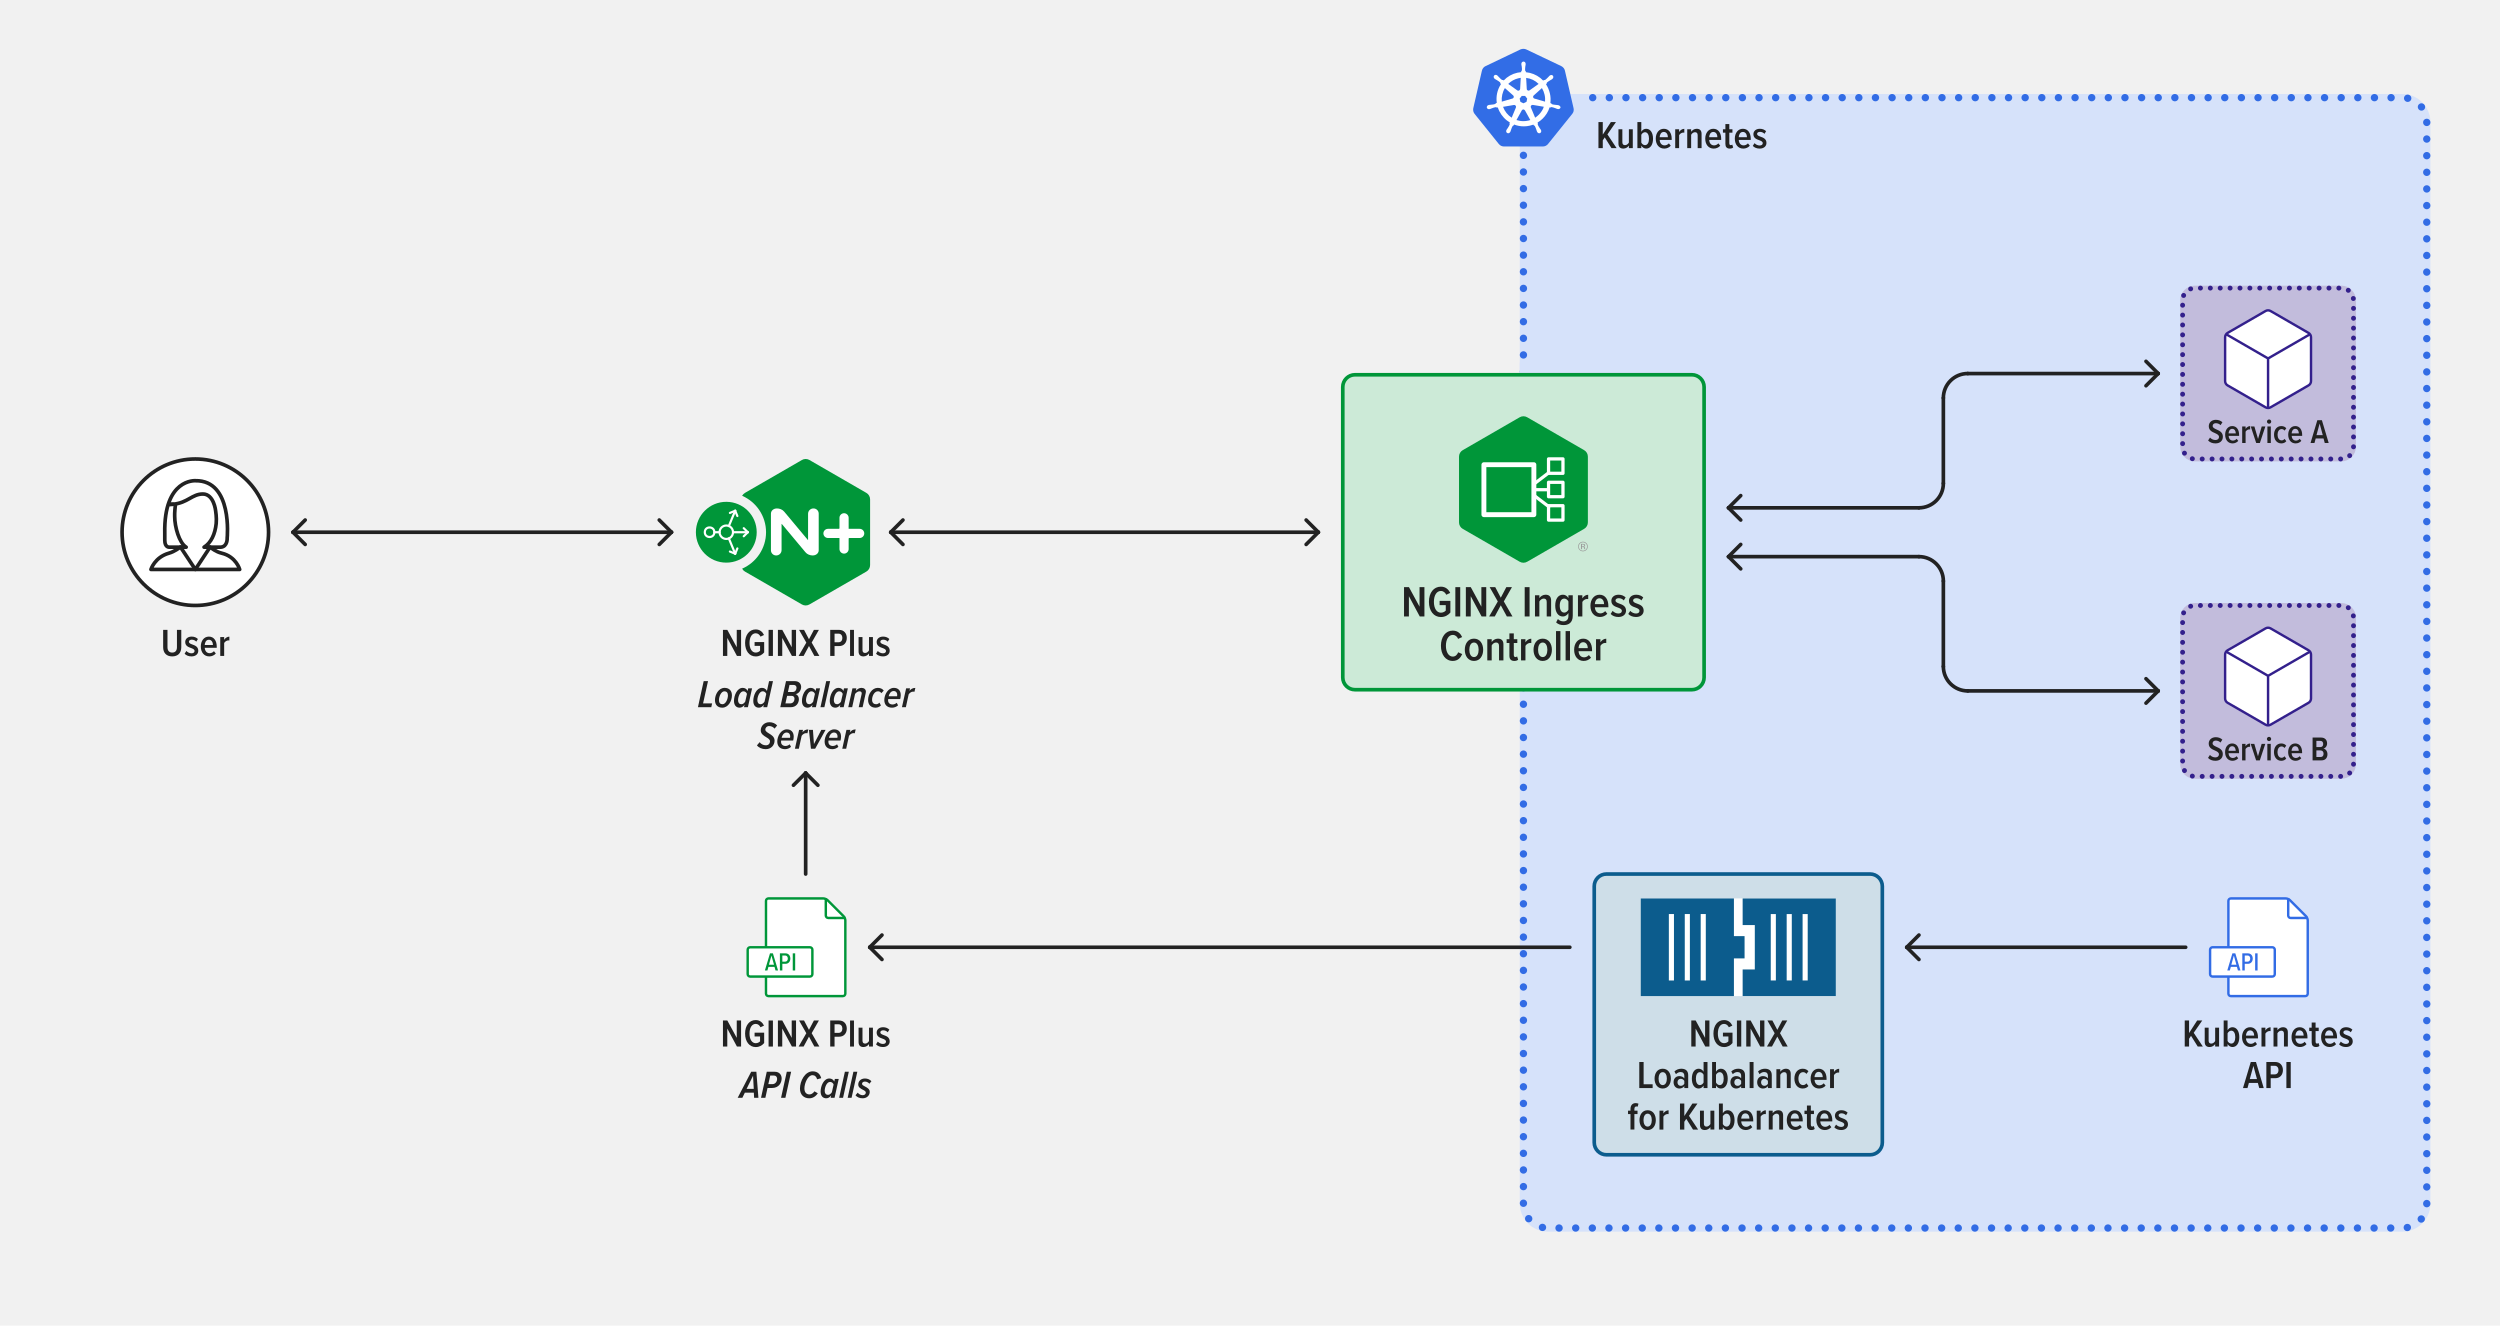 <?xml version="1.0" encoding="utf-8"?>
<!-- Generator: Adobe Illustrator 27.4.1, SVG Export Plug-In . SVG Version: 6.00 Build 0)  -->
<svg version="1.1" xmlns="http://www.w3.org/2000/svg" xmlns:xlink="http://www.w3.org/1999/xlink" x="0px" y="0px"
	 viewBox="0 0 1024 543" style="enable-background:new 0 0 1024 543;" xml:space="preserve">
<style type="text/css">
	.st0{fill:#F1F1F1;}
	.st1{fill:none;}
	.st2{fill:#FFFFFF;stroke:#222222;stroke-width:1.5;stroke-linejoin:round;stroke-miterlimit:10;}
	.st3{fill:none;stroke:#222222;stroke-width:1.5;stroke-linecap:round;stroke-linejoin:round;stroke-miterlimit:10;}
	.st4{fill:#FFFFFF;stroke:#222222;stroke-width:1.5;stroke-linecap:round;stroke-linejoin:round;stroke-miterlimit:10;}
	.st5{fill:#009639;}
	.st6{fill:#FFFFFF;}
	.st7{fill:none;stroke:#FFFFFF;stroke-width:0.892;stroke-linejoin:round;stroke-miterlimit:10;}
	.st8{fill:none;stroke:#FFFFFF;stroke-width:0.892;stroke-linecap:round;stroke-linejoin:round;stroke-miterlimit:10;}
	.st9{fill:none;stroke:#009639;stroke-linejoin:round;stroke-miterlimit:10;}
	.st10{fill:#222222;}
	.st11{fill:#D6E2FA;}
	.st12{fill:none;stroke:#D6E2FA;stroke-width:3;stroke-linecap:round;stroke-miterlimit:10;}
	.st13{fill:none;stroke:#326CE5;stroke-width:3;stroke-linecap:round;stroke-miterlimit:10;stroke-dasharray:0.025,6.788;}
	.st14{fill:none;stroke:#222222;stroke-width:1.5;stroke-linecap:round;stroke-miterlimit:10;}
	.st15{fill:none;stroke:#222222;stroke-width:1.503;stroke-linecap:round;stroke-miterlimit:10;}
	.st16{fill:#C2BCDC;}
	.st17{fill:none;stroke:#C2BCDC;stroke-width:2;stroke-linecap:round;stroke-miterlimit:10;}
	.st18{fill:none;stroke:#33208C;stroke-width:2;stroke-linecap:round;stroke-miterlimit:10;stroke-dasharray:0.026,4.024;}
	.st19{fill:#FFFFFF;stroke:#33208C;stroke-linejoin:round;stroke-miterlimit:10;}
	.st20{fill:#33208C;}
	.st21{fill:#CEDEE8;}
	.st22{fill:none;stroke:#0C5C8D;stroke-width:1.921;stroke-miterlimit:10;}
	.st23{fill:#0C5C8D;}
	.st24{fill:none;stroke:#0C5C8D;stroke-width:1.5;stroke-miterlimit:10;}
	.st25{fill:none;stroke:#326CE5;stroke-linejoin:round;stroke-miterlimit:10;}
	.st26{fill:#326CE5;}
	.st27{fill:#D6E2FA;stroke:#D6E2FA;stroke-width:3;stroke-linecap:round;stroke-miterlimit:10;}
	.st28{fill:#CCEAD7;}
	.st29{fill:none;stroke:#009639;stroke-width:1.5;stroke-linecap:round;stroke-miterlimit:10;}
	.st30{fill:#999999;}
	.st31{fill:none;stroke:#FFFFFF;stroke-width:2.008;stroke-linecap:round;stroke-linejoin:round;stroke-miterlimit:10;}
	.st32{fill:none;stroke:#FFFFFF;stroke-width:1.335;stroke-linecap:round;stroke-linejoin:round;stroke-miterlimit:10;}
	.st33{fill:#326DE6;}
</style>
<g id="Background">
	<rect x="0" class="st0" width="1024" height="543"/>
</g>
<g id="Layer_1">
	<g>
		<circle class="st2" cx="80" cy="218" r="30"/>
		<g>
			<path class="st3" d="M73.961,224.119c-0.832,0.379-2.285,1.753-4.824,2.482
				c-5.805,1.668-7.312,6.644-7.312,6.644h36.35c0,0-1.443-5.22-7.312-6.644
				c-2.581-0.626-4.031-2.02-4.842-2.457"/>
			<polyline class="st3" points="73.955,224.122 80.009,233.245 86.02,224.145 			"/>
			<g>
				<path class="st3" d="M90.452,224.119h-6.864c2.857-1.745,4.539-5.388,4.97-9.704
					c0.237-2.367-0.237-5.207-0.237-5.207s-0.702-6.864-5.207-6.864
					c-4.486,0-6.23,3.669-12.256,4.196l-1.472,0.065
					c0.519,0,1.007-0.024,1.472-0.065l1.087-0.048
					c-0.282,1.071-0.392,3.801-0.392,3.801v1.208c0,4.337,1.841,10.873,4.698,12.618
					h-6.864c0,0-1.893,0.237-1.893-2.84v-2.84
					c-0.473-22.484,12.544-21.538,12.544-21.538
					c15.384-0.237,13.017,23.431,13.017,23.431S93.292,223.882,90.452,224.119z"/>
				<path class="st4" d="M70.859,206.54l-1.472,0.065
					C69.907,206.605,70.394,206.581,70.859,206.54z"/>
			</g>
		</g>
	</g>
	<g>
		<g>
			<path class="st5" d="M356.39,204.551c0.004-0.526-0.127-1.062-0.409-1.551
				c-0.283-0.489-0.681-0.87-1.139-1.13l-23.295-13.449v-0.001
				C331.093,188.153,330.565,188,330,188c-0.564,0-1.093,0.153-1.547,0.421v0.001
				L305.159,201.871c-0.459,0.26-0.857,0.641-1.139,1.13
				c-0.014,0.025-0.023,0.05-0.037,0.075c5.754,2.512,9.788,8.255,9.788,14.924
				c0,6.67-4.034,12.413-9.79,14.925c0.013,0.025,0.023,0.051,0.037,0.076h0.001
				c0.282,0.489,0.68,0.871,1.139,1.13l23.294,13.449l0.001-0.001
				C328.907,247.847,329.435,248,330,248s1.094-0.153,1.548-0.421l23.295-13.449
				c0.459-0.259,0.855-0.64,1.138-1.129c0.283-0.489,0.414-1.024,0.409-1.551
				v-26.898L356.39,204.551z"/>
			<g>
				<path class="st6" d="M329.898,226.186c0.734,0.91,1.932,1.329,2.97,1.329
					c1.451,0,2.477-0.958,2.477-2.118v-15.02c0-1.166-0.953-2.12-2.119-2.12
					h-0.062c-1.197,0-2.177,0.98-2.177,2.178l-0.001,10.677
					c0,0.054-0.067,0.078-0.102,0.037l-9.66-11.563
					c-0.734-0.909-1.933-1.328-2.971-1.328c-1.45,0-2.474,0.96-2.474,2.119
					l-0.002,15.02c0,1.165,0.953,2.119,2.118,2.119h0.063
					c1.197,0,2.176-0.98,2.176-2.177v-10.678c0-0.053,0.069-0.077,0.103-0.037
					L329.898,226.186z"/>
				<path class="st6" d="M352.123,216.607h-4.464c-0.028,0-0.051-0.022-0.051-0.052v-4.463
					c0-1.033-0.846-1.88-1.88-1.88c-1.033,0-1.88,0.847-1.88,1.88v3.612
					v0.441v0.221c0,0.132-0.109,0.242-0.243,0.242h-0.277h-0.384H339.142
					c-1.033,0-1.879,0.846-1.879,1.88c0,1.034,0.846,1.88,1.878,1.88h4.656
					c0.029,0,0.051,0.023,0.051,0.051v4.464c0,1.034,0.847,1.88,1.88,1.88
					c1.034,0,1.88-0.846,1.88-1.88V221.27v-0.438v-0.224
					c0-0.133,0.108-0.242,0.242-0.242h0.124h0.538h3.612
					c1.034,0,1.88-0.846,1.88-1.88
					C354.003,217.453,353.157,216.607,352.123,216.607"/>
			</g>
		</g>
		<g>
			<path class="st5" d="M297.493,205.544c-6.879,0-12.456,5.577-12.456,12.456
				c0,6.879,5.576,12.456,12.456,12.456c6.879,0,12.455-5.577,12.455-12.456
				C309.948,211.121,304.371,205.544,297.493,205.544z"/>
			<g>
				<circle class="st7" cx="290.645" cy="218" r="1.953"/>
				<circle class="st8" cx="297.492" cy="218" r="2.75"/>
				<line class="st8" x1="292.597" y1="218" x2="294.742" y2="218"/>
				<g>
					<g>
						<line class="st8" x1="304.642" y1="219.65" x2="306.292" y2="218"/>
						<line class="st8" x1="304.642" y1="216.35" x2="306.292" y2="218"/>
					</g>
					<line class="st8" x1="300.242" y1="218" x2="306.292" y2="218"/>
				</g>
				<g>
					<g>
						<line class="st8" x1="302.025" y1="211.356" x2="301.132" y2="209.2"/>
						<line class="st8" x1="298.976" y1="210.093" x2="301.132" y2="209.2"/>
					</g>
					<line class="st8" x1="298.54" y1="215.457" x2="301.132" y2="209.2"/>
				</g>
				<g>
					<g>
						<line class="st8" x1="302.025" y1="224.644" x2="301.132" y2="226.8"/>
						<line class="st8" x1="298.976" y1="225.907" x2="301.132" y2="226.8"/>
					</g>
					<line class="st8" x1="298.54" y1="220.543" x2="301.132" y2="226.8"/>
				</g>
			</g>
		</g>
	</g>
	<g>
		<g>
			<g>
				<path class="st6" d="M313.75,388v-19c0-0.55,0.45-1,1-1H337.25
					c0.55,0,1.318,0.318,1.707,0.707l6.586,6.586
					C345.932,375.682,346.25,376.45,346.25,377v30c0,0.55-0.45,1-1,1h-30.5
					c-0.55,0-1-0.45-1-1v-7"/>
				<path class="st9" d="M313.75,388v-19c0-0.55,0.45-1,1-1H337.25
					c0.55,0,1.318,0.318,1.707,0.707l6.586,6.586
					C345.932,375.682,346.25,376.45,346.25,377v30c0,0.55-0.45,1-1,1h-30.5
					c-0.55,0-1-0.45-1-1v-7"/>
			</g>
			<g>
				<path class="st9" d="M338.25,368v7c0,0.55,0.45,1,1,1h7"/>
			</g>
		</g>
		<g>
			<path class="st6" d="M332.75,398.989c0,0.556-0.455,1.011-1.011,1.011h-24.478
				c-0.556,0-1.011-0.455-1.011-1.011v-9.978C306.25,388.455,306.705,388,307.261,388H331.739
				c0.556,0,1.011,0.455,1.011,1.011V398.989z"/>
			<path class="st9" d="M332.75,398.989c0,0.556-0.455,1.011-1.011,1.011h-24.478
				c-0.556,0-1.011-0.455-1.011-1.011v-9.978C306.25,388.455,306.705,388,307.261,388H331.739
				c0.556,0,1.011,0.455,1.011,1.011V398.989z"/>
		</g>
		<g>
			<path class="st5" d="M317.24,396.027h-2.495l-0.411,1.484h-1.042l2.095-7.022h1.2
				l2.106,7.022h-1.043L317.24,396.027z M314.955,395.142h2.074l-1.042-3.728
				L314.955,395.142z"/>
			<path class="st5" d="M319.446,390.489h2.264c1.338,0,2.012,0.989,2.012,2.147
				c0,1.147-0.685,2.147-2.012,2.147h-1.263v2.728h-1.001V390.489z M321.595,391.373
				h-1.147v2.527h1.147c0.674,0,1.095-0.517,1.095-1.264
				S322.269,391.373,321.595,391.373z"/>
			<path class="st5" d="M324.707,390.489h1.001v7.022h-1.001V390.489z"/>
		</g>
	</g>
	<g>
		<rect x="284.573" y="418" class="st1" width="90.855" height="41.131"/>
		<path class="st10" d="M301.852,428.672l-3.954-7.379v7.379h-1.777v-10.677h1.793
			l3.857,7.107v-7.107h1.776v10.677H301.852z"/>
		<path class="st10" d="M309.546,417.819c1.729,0,2.785,1.024,3.394,2.273l-1.441,0.672
			c-0.384-0.784-1.024-1.377-1.953-1.377c-1.521,0-2.545,1.521-2.545,3.954
			c0,2.417,1.024,3.953,2.545,3.953c0.784,0,1.424-0.368,1.777-0.768v-1.985h-2.241
			v-1.553h3.922v4.242c-0.849,1.008-1.985,1.648-3.458,1.648
			c-2.625,0-4.354-2.241-4.354-5.538C305.192,420.028,306.921,417.819,309.546,417.819z"/>
		<path class="st10" d="M314.809,428.672v-10.677h1.777v10.677H314.809z"/>
		<path class="st10" d="M324.363,428.672l-3.954-7.379v7.379h-1.777v-10.677h1.793
			l3.857,7.107v-7.107h1.776v10.677H324.363z"/>
		<path class="st10" d="M333.562,428.672l-2.208-4.065l-2.193,4.065h-2.049l3.153-5.458
			l-2.961-5.219h2.033l2.017,3.842l2.017-3.842h2.049l-2.961,5.202l3.153,5.475
			H333.562z"/>
		<path class="st10" d="M340.056,428.672v-10.677h3.633c2.097,0,3.153,1.537,3.153,3.313
			c0,1.793-1.056,3.33-3.153,3.33h-1.856v4.033H340.056z M343.481,419.548h-1.648
			v3.521h1.648c0.944,0,1.553-0.704,1.553-1.761
			C345.034,420.253,344.425,419.548,343.481,419.548z"/>
		<path class="st10" d="M348.184,428.672v-10.677h1.601v10.677H348.184z"/>
		<path class="st10" d="M355.945,428.672v-1.024c-0.432,0.641-1.265,1.217-2.257,1.217
			c-1.377,0-2.017-0.736-2.017-2.081v-5.843h1.601v5.282
			c0,0.896,0.417,1.232,1.104,1.232c0.672,0,1.265-0.512,1.569-1.056v-5.459h1.601
			v7.731H355.945z"/>
		<path class="st10" d="M359.543,426.639c0.464,0.513,1.28,0.961,2.081,0.961
			s1.281-0.368,1.281-0.961c0-0.64-0.672-0.928-1.457-1.216
			c-1.089-0.385-2.369-0.849-2.369-2.465c0-1.201,0.96-2.209,2.657-2.209
			c1.072,0,1.937,0.399,2.545,0.992l-0.672,1.088
			c-0.384-0.464-1.072-0.815-1.841-0.815c-0.72,0-1.185,0.352-1.185,0.848
			c0,0.576,0.641,0.849,1.409,1.121c1.104,0.399,2.433,0.88,2.433,2.576
			c0,1.329-1.073,2.306-2.769,2.306c-1.185,0-2.177-0.4-2.833-1.104
			L359.543,426.639z"/>
		<path class="st10" d="M308.771,447.559h-3.682l-1.024,2.113h-1.921l5.539-10.677h2.129
			l0.832,10.677h-1.761L308.771,447.559z M305.81,445.99h2.929l-0.288-5.378
			L305.81,445.99z"/>
		<path class="st10" d="M314.066,438.995h3.329c1.729,0,2.769,1.185,2.769,2.737
			c0,1.777-1.136,3.906-3.954,3.906h-1.84l-0.88,4.033h-1.777L314.066,438.995z
			 M318.308,441.893c0-0.816-0.512-1.345-1.249-1.345h-1.569l-0.784,3.521h1.633
			C317.603,444.069,318.308,442.997,318.308,441.893z"/>
		<path class="st10" d="M322.274,438.995h1.776l-2.353,10.677h-1.777L322.274,438.995z"/>
		<path class="st10" d="M332.899,438.819c2.033,0,3.089,1.297,3.474,2.802l-1.681,0.464
			c-0.289-1.072-0.945-1.697-1.905-1.697c-1.873,0-3.297,3.282-3.297,5.459
			c0,1.536,0.784,2.433,2.081,2.433c0.736,0,1.457-0.464,2.033-1.265l1.377,0.784
			c-0.929,1.409-2.193,2.065-3.505,2.065c-2.257,0-3.81-1.505-3.81-3.986
			C327.665,442.757,329.714,438.819,332.899,438.819z"/>
		<path class="st10" d="M341.955,441.94h1.584l-1.712,7.731h-1.601l0.224-0.992
			c-0.56,0.784-1.248,1.185-2.017,1.185c-1.409,0-2.305-0.993-2.305-2.785
			c0-2.193,1.248-5.33,3.569-5.33c0.88,0,1.648,0.432,2.017,1.265
			L341.955,441.94z M339.154,448.455c0.625,0,1.232-0.496,1.585-1.088l0.704-3.138
			c-0.208-0.608-0.769-1.072-1.457-1.072c-1.376,0-2.193,2.241-2.193,3.665
			C337.793,447.863,338.322,448.455,339.154,448.455z"/>
		<path class="st10" d="M346.065,438.995h1.601l-2.353,10.677h-1.601L346.065,438.995z"/>
		<path class="st10" d="M349.553,438.995h1.601l-2.353,10.677h-1.601L349.553,438.995z"/>
		<path class="st10" d="M351.328,447.543c0.368,0.544,1.168,1.057,2.065,1.057
			c0.752,0,1.249-0.513,1.249-1.072c0-0.528-0.576-0.833-1.232-1.169
			c-0.864-0.448-1.873-0.977-1.873-2.129c0-1.296,0.977-2.48,2.769-2.48
			c1.057,0,2.065,0.448,2.625,1.136l-0.849,1.024
			c-0.288-0.464-1.056-0.896-1.809-0.896c-0.736,0-1.185,0.399-1.185,0.944
			c0,0.447,0.56,0.736,1.201,1.072c0.88,0.464,1.953,1.008,1.953,2.209
			c0,1.408-1.121,2.625-2.929,2.625c-1.232,0-2.321-0.48-2.913-1.249L351.328,447.543z"/>
	</g>
	<g>
		<rect x="275.278" y="258" class="st1" width="109.443" height="56.66"/>
		<path class="st10" d="M301.852,268.672l-3.954-7.379v7.379h-1.777v-10.677h1.792
			l3.858,7.107v-7.107h1.777v10.677H301.852z"/>
		<path class="st10" d="M309.547,257.819c1.729,0,2.785,1.024,3.394,2.273l-1.441,0.672
			c-0.384-0.784-1.024-1.377-1.953-1.377c-1.521,0-2.545,1.521-2.545,3.954
			c0,2.417,1.024,3.953,2.545,3.953c0.784,0,1.424-0.368,1.777-0.768v-1.985h-2.241
			v-1.553h3.922v4.242c-0.849,1.008-1.985,1.648-3.458,1.648
			c-2.625,0-4.354-2.241-4.354-5.538C305.193,260.028,306.922,257.819,309.547,257.819z"/>
		<path class="st10" d="M314.809,268.672v-10.677h1.777v10.677H314.809z"/>
		<path class="st10" d="M324.364,268.672l-3.954-7.379v7.379h-1.777v-10.677h1.793
			l3.857,7.107v-7.107h1.776v10.677H324.364z"/>
		<path class="st10" d="M333.563,268.672l-2.208-4.065l-2.193,4.065h-2.049l3.153-5.458
			l-2.961-5.219h2.033l2.017,3.842l2.017-3.842h2.049l-2.961,5.202l3.153,5.475
			H333.563z"/>
		<path class="st10" d="M340.056,268.672v-10.677h3.633c2.097,0,3.153,1.537,3.153,3.313
			c0,1.793-1.056,3.33-3.153,3.33h-1.856v4.033H340.056z M343.481,259.548h-1.648
			v3.521h1.648c0.944,0,1.553-0.704,1.553-1.761
			C345.034,260.253,344.426,259.548,343.481,259.548z"/>
		<path class="st10" d="M348.184,268.672v-10.677h1.601v10.677H348.184z"/>
		<path class="st10" d="M355.946,268.672v-1.024c-0.432,0.641-1.265,1.217-2.257,1.217
			c-1.377,0-2.017-0.736-2.017-2.081v-5.843h1.601v5.282
			c0,0.896,0.417,1.232,1.104,1.232c0.672,0,1.265-0.512,1.569-1.056v-5.459h1.601
			v7.731H355.946z"/>
		<path class="st10" d="M359.544,266.639c0.464,0.513,1.28,0.961,2.081,0.961
			s1.281-0.368,1.281-0.961c0-0.64-0.672-0.928-1.457-1.216
			c-1.089-0.385-2.369-0.849-2.369-2.465c0-1.201,0.96-2.209,2.657-2.209
			c1.072,0,1.937,0.399,2.545,0.992l-0.672,1.088
			c-0.384-0.464-1.072-0.815-1.841-0.815c-0.72,0-1.185,0.352-1.185,0.848
			c0,0.576,0.641,0.849,1.409,1.121c1.104,0.399,2.433,0.88,2.433,2.576
			c0,1.329-1.073,2.306-2.769,2.306c-1.185,0-2.177-0.4-2.833-1.104
			L359.544,266.639z"/>
		<path class="st10" d="M288.226,278.995h1.776l-2.017,9.108h3.697l-0.336,1.568h-5.474
			L288.226,278.995z"/>
		<path class="st10" d="M296.787,281.749c1.921,0,3.009,1.2,3.009,3.089
			c0,2.321-1.521,5.026-3.938,5.026c-1.905,0-3.009-1.201-3.009-3.09
			C292.849,284.454,294.37,281.749,296.787,281.749z M296.723,283.157
			c-1.376,0-2.241,2.193-2.241,3.602c0,1.137,0.544,1.696,1.44,1.696
			c1.377,0,2.241-2.192,2.241-3.602C298.164,283.718,297.619,283.157,296.723,283.157z
			"/>
		<path class="st10" d="M306.467,281.94h1.584l-1.712,7.731h-1.601l0.224-0.992
			c-0.56,0.784-1.248,1.185-2.017,1.185c-1.409,0-2.305-0.993-2.305-2.785
			c0-2.193,1.248-5.33,3.569-5.33c0.88,0,1.648,0.432,2.017,1.265
			L306.467,281.94z M303.666,288.455c0.625,0,1.232-0.496,1.585-1.088l0.704-3.138
			c-0.208-0.608-0.769-1.072-1.457-1.072c-1.376,0-2.193,2.241-2.193,3.665
			C302.306,287.863,302.834,288.455,303.666,288.455z"/>
		<path class="st10" d="M315.011,278.995h1.601l-2.369,10.677h-1.601l0.224-0.992
			c-0.56,0.784-1.248,1.185-2.017,1.185c-1.409,0-2.305-0.993-2.305-2.785
			c0-2.193,1.248-5.33,3.569-5.33c0.88,0,1.648,0.432,2.017,1.265
			L315.011,278.995z M311.569,288.455c0.625,0,1.232-0.496,1.585-1.088l0.704-3.138
			c-0.208-0.608-0.769-1.072-1.457-1.072c-1.376,0-2.193,2.241-2.193,3.665
			C310.209,287.863,310.737,288.455,311.569,288.455z"/>
		<path class="st10" d="M321.953,278.995h3.601c1.633,0,2.593,1.041,2.593,2.369
			c0,1.425-0.977,2.77-2.289,2.945c0.896,0.256,1.361,1.169,1.361,2.049
			c0,1.568-1.024,3.313-3.313,3.313h-4.306L321.953,278.995z M324.178,285.014h-1.776
			l-0.688,3.09h2.001c1.072,0,1.712-0.896,1.712-1.889
			C325.426,285.446,324.978,285.014,324.178,285.014z M325.058,280.548h-1.681
			l-0.64,2.897h1.953c1.121,0,1.569-0.992,1.569-1.761
			C326.259,280.98,325.747,280.548,325.058,280.548z"/>
		<path class="st10" d="M334.306,281.94h1.584l-1.712,7.731h-1.601l0.224-0.992
			c-0.56,0.784-1.248,1.185-2.017,1.185c-1.409,0-2.305-0.993-2.305-2.785
			c0-2.193,1.248-5.33,3.569-5.33c0.88,0,1.648,0.432,2.017,1.265
			L334.306,281.94z M331.505,288.455c0.625,0,1.232-0.496,1.585-1.088l0.704-3.138
			c-0.208-0.608-0.769-1.072-1.457-1.072c-1.376,0-2.193,2.241-2.193,3.665
			C330.145,287.863,330.673,288.455,331.505,288.455z"/>
		<path class="st10" d="M338.416,278.995h1.601l-2.353,10.677h-1.601L338.416,278.995z"/>
		<path class="st10" d="M345.698,281.94h1.584l-1.712,7.731h-1.601l0.224-0.992
			c-0.56,0.784-1.248,1.185-2.017,1.185c-1.409,0-2.305-0.993-2.305-2.785
			c0-2.193,1.248-5.33,3.569-5.33c0.88,0,1.648,0.432,2.017,1.265
			L345.698,281.94z M342.896,288.455c0.625,0,1.232-0.496,1.585-1.088l0.704-3.138
			c-0.208-0.608-0.769-1.072-1.457-1.072c-1.376,0-2.193,2.241-2.193,3.665
			C341.536,287.863,342.064,288.455,342.896,288.455z"/>
		<path class="st10" d="M352.897,284.405c0.032-0.111,0.064-0.304,0.064-0.416
			c0-0.592-0.4-0.832-0.913-0.832c-0.736,0-1.393,0.561-1.809,1.089
			l-1.185,5.426h-1.601l1.713-7.731h1.601l-0.24,1.024
			c0.56-0.624,1.329-1.216,2.289-1.216c1.136,0,1.856,0.607,1.856,1.601
			c0,0.111-0.048,0.432-0.08,0.56l-1.264,5.763h-1.601L352.897,284.405z"/>
		<path class="st10" d="M359.552,281.749c1.152,0,1.984,0.464,2.433,1.136l-1.008,1.041
			c-0.288-0.513-0.8-0.769-1.36-0.769c-1.505,0-2.417,1.937-2.417,3.474
			c0,1.232,0.704,1.824,1.648,1.824c0.561,0,1.024-0.271,1.361-0.656l0.624,1.152
			c-0.544,0.528-1.265,0.913-2.225,0.913c-1.825,0-3.042-1.152-3.042-3.138
			C355.566,284.326,357.167,281.749,359.552,281.749z"/>
		<path class="st10" d="M366.145,281.749c1.729,0,2.801,1.104,2.801,2.977
			c0,0.561-0.128,1.217-0.224,1.601h-4.914c-0.048,0.177-0.064,0.385-0.064,0.561
			c0,0.816,0.56,1.665,1.841,1.665c0.592,0,1.249-0.272,1.713-0.688l0.544,1.04
			c-0.656,0.608-1.568,0.961-2.449,0.961c-1.969,0-3.186-1.152-3.186-3.138
			C362.207,284.598,363.664,281.749,366.145,281.749z M367.505,284.598
			c0-0.849-0.497-1.553-1.489-1.553c-1.088,0-1.841,1.152-2.017,2.146h3.441
			C367.489,285.014,367.505,284.79,367.505,284.598z"/>
		<path class="st10" d="M371.152,281.94h1.601l-0.24,1.057
			c0.576-0.769,1.312-1.232,2.417-1.232l-0.368,1.585
			c-0.096-0.032-0.304-0.064-0.544-0.064c-0.704,0-1.376,0.48-1.825,1.104
			l-1.152,5.282h-1.601L371.152,281.94z"/>
		<path class="st10" d="M311.152,303.999c0.528,0.769,1.521,1.28,2.561,1.28
			c1.057,0,1.681-0.736,1.681-1.633c0-0.72-0.704-1.168-1.521-1.664
			c-1.056-0.641-2.273-1.361-2.273-2.85c0-1.776,1.489-3.313,3.554-3.313
			c1.249,0,2.465,0.496,3.169,1.345l-1.056,1.28
			c-0.544-0.688-1.425-1.057-2.257-1.057c-0.896,0-1.537,0.688-1.537,1.441
			c0,0.64,0.688,1.088,1.488,1.584c1.073,0.641,2.305,1.409,2.305,2.93
			c0,1.889-1.409,3.521-3.633,3.521c-1.537,0-2.929-0.656-3.585-1.569
			L311.152,303.999z"/>
		<path class="st10" d="M322.306,298.749c1.729,0,2.801,1.104,2.801,2.977
			c0,0.561-0.128,1.217-0.224,1.601H319.969c-0.048,0.177-0.064,0.385-0.064,0.561
			c0,0.816,0.56,1.665,1.841,1.665c0.592,0,1.249-0.272,1.713-0.688l0.544,1.04
			c-0.656,0.608-1.568,0.961-2.449,0.961c-1.969,0-3.186-1.152-3.186-3.138
			C318.368,301.598,319.825,298.749,322.306,298.749z M323.667,301.598
			c0-0.849-0.497-1.553-1.489-1.553c-1.088,0-1.841,1.152-2.017,2.146h3.441
			C323.65,302.014,323.667,301.79,323.667,301.598z"/>
		<path class="st10" d="M327.313,298.94h1.601l-0.24,1.057
			c0.576-0.769,1.312-1.232,2.417-1.232l-0.368,1.585
			c-0.096-0.032-0.304-0.064-0.544-0.064c-0.704,0-1.376,0.48-1.825,1.104
			l-1.152,5.282h-1.601L327.313,298.94z"/>
		<path class="st10" d="M331.328,298.94h1.648l0.417,5.827l3.025-5.827h1.745l-4.274,7.731
			h-1.729L331.328,298.94z"/>
		<path class="st10" d="M341.697,298.749c1.729,0,2.801,1.104,2.801,2.977
			c0,0.561-0.128,1.217-0.224,1.601h-4.914c-0.048,0.177-0.064,0.385-0.064,0.561
			c0,0.816,0.56,1.665,1.841,1.665c0.592,0,1.249-0.272,1.713-0.688l0.544,1.04
			c-0.656,0.608-1.568,0.961-2.449,0.961c-1.969,0-3.186-1.152-3.186-3.138
			C337.76,301.598,339.216,298.749,341.697,298.749z M343.058,301.598
			c0-0.849-0.497-1.553-1.489-1.553c-1.088,0-1.841,1.152-2.017,2.146h3.441
			C343.042,302.014,343.058,301.79,343.058,301.598z"/>
		<path class="st10" d="M346.705,298.94h1.601l-0.24,1.057
			c0.576-0.769,1.312-1.232,2.417-1.232l-0.368,1.585
			c-0.096-0.032-0.304-0.064-0.544-0.064c-0.704,0-1.376,0.48-1.825,1.104
			l-1.152,5.282h-1.601L346.705,298.94z"/>
	</g>
	<g>
		<path class="st11" d="M994,493c0,5.5-4.5,10-10,10H634c-5.5,0-10-4.5-10-10V50c0-5.5,4.5-10,10-10H984
			c5.5,0,10,4.5,10,10V493z"/>
		<path class="st12" d="M994,493c0,5.5-4.5,10-10,10H634c-5.5,0-10-4.5-10-10V50c0-5.5,4.5-10,10-10H984
			c5.5,0,10,4.5,10,10V493z"/>
	</g>
	<g>
		<path class="st13" d="M994,493c0,5.5-4.5,10-10,10H634c-5.5,0-10-4.5-10-10V50c0-5.5,4.5-10,10-10L984,40
			c5.5,0,10,4.5,10,10V493z"/>
	</g>
	<g>
		<rect x="653.699" y="50" class="st1" width="179.122" height="40.775"/>
		<path class="st10" d="M660.054,60.671l-2.753-4.401L656.5,57.486v3.186h-1.776V49.995H656.5
			v5.139l3.313-5.139h2.081l-3.489,5.042l3.745,5.635H660.054z"/>
		<path class="st10" d="M667.189,60.671v-1.024c-0.433,0.641-1.265,1.217-2.257,1.217
			c-1.377,0-2.018-0.736-2.018-2.081v-5.843h1.601v5.282
			c0,0.896,0.417,1.232,1.104,1.232c0.673,0,1.265-0.512,1.569-1.056v-5.459h1.601
			v7.731H667.189z"/>
		<path class="st10" d="M670.675,60.671V49.995h1.601v3.986
			c0.465-0.833,1.217-1.232,1.985-1.232c1.729,0,2.817,1.616,2.817,4.065
			c0,2.48-1.089,4.05-2.817,4.05c-0.784,0-1.521-0.448-1.985-1.217v1.024
			H670.675z M672.275,58.399c0.272,0.576,0.896,1.056,1.505,1.056
			c1.104,0,1.648-1.152,1.648-2.641c0-1.505-0.544-2.657-1.648-2.657
			c-0.608,0-1.232,0.496-1.505,1.072V58.399z"/>
		<path class="st10" d="M681.509,52.749c2.097,0,3.217,1.776,3.217,4.113v0.464h-4.914
			c0.064,1.265,0.769,2.226,2.018,2.226c0.607,0,1.296-0.305,1.744-0.833
			l0.769,0.961c-0.656,0.752-1.633,1.185-2.673,1.185
			c-2.129,0-3.474-1.665-3.474-4.066C678.195,54.557,679.443,52.749,681.509,52.749z
			 M679.796,56.19h3.377c-0.016-0.961-0.448-2.146-1.681-2.146
			C680.292,54.044,679.844,55.261,679.796,56.19z"/>
		<path class="st10" d="M686.163,60.671v-7.731h1.601v1.137
			c0.448-0.752,1.265-1.312,2.129-1.312v1.585c-0.128-0.032-0.271-0.048-0.416-0.048
			c-0.656,0-1.393,0.496-1.713,1.072v5.298H686.163z"/>
		<path class="st10" d="M695.365,60.671v-5.267c0-0.912-0.417-1.248-1.104-1.248
			c-0.688,0-1.281,0.528-1.569,1.072v5.442h-1.601v-7.731h1.601v1.041
			c0.417-0.625,1.281-1.232,2.241-1.232c1.393,0,2.033,0.768,2.033,2.097v5.826
			H695.365z"/>
		<path class="st10" d="M701.78,52.749c2.097,0,3.217,1.776,3.217,4.113v0.464h-4.914
			c0.064,1.265,0.769,2.226,2.018,2.226c0.607,0,1.296-0.305,1.744-0.833
			l0.769,0.961c-0.656,0.752-1.633,1.185-2.673,1.185
			c-2.129,0-3.474-1.665-3.474-4.066C698.467,54.557,699.715,52.749,701.78,52.749z
			 M700.067,56.19h3.377c-0.016-0.961-0.448-2.146-1.681-2.146
			C700.563,54.044,700.115,55.261,700.067,56.19z"/>
		<path class="st10" d="M706.723,58.943v-4.61h-1.008v-1.393h1.008v-2.112h1.601v2.112
			h1.281v1.393h-1.281v4.274c0,0.527,0.177,0.848,0.593,0.848
			c0.256,0,0.496-0.111,0.608-0.256l0.384,1.2
			c-0.288,0.288-0.736,0.465-1.393,0.465
			C707.299,60.864,706.723,60.208,706.723,58.943z"/>
		<path class="st10" d="M713.893,52.749c2.097,0,3.217,1.776,3.217,4.113v0.464h-4.914
			c0.064,1.265,0.769,2.226,2.018,2.226c0.607,0,1.296-0.305,1.744-0.833
			l0.769,0.961c-0.656,0.752-1.633,1.185-2.673,1.185
			c-2.129,0-3.474-1.665-3.474-4.066C710.579,54.557,711.827,52.749,713.893,52.749z
			 M712.18,56.19h3.377c-0.016-0.961-0.448-2.146-1.681-2.146
			C712.676,54.044,712.228,55.261,712.18,56.19z"/>
		<path class="st10" d="M718.659,58.638c0.464,0.513,1.28,0.961,2.081,0.961
			c0.8,0,1.28-0.368,1.28-0.961c0-0.64-0.672-0.928-1.456-1.216
			c-1.089-0.385-2.369-0.849-2.369-2.465c0-1.201,0.96-2.209,2.657-2.209
			c1.072,0,1.937,0.399,2.545,0.992l-0.673,1.088
			c-0.384-0.464-1.072-0.815-1.841-0.815c-0.72,0-1.185,0.352-1.185,0.848
			c0,0.576,0.641,0.849,1.409,1.121c1.104,0.399,2.433,0.88,2.433,2.576
			c0,1.329-1.072,2.306-2.769,2.306c-1.185,0-2.178-0.4-2.834-1.104
			L718.659,58.638z"/>
	</g>
	<g>
		<rect x="52.583" y="258" class="st1" width="54.834" height="14.419"/>
		<path class="st10" d="M66.824,257.995h1.777v7.107c0,1.425,0.704,2.192,1.937,2.192
			s1.937-0.768,1.937-2.192v-7.107h1.777v7.092c0,2.416-1.409,3.777-3.714,3.777
			c-2.305,0-3.713-1.361-3.713-3.777V257.995z"/>
		<path class="st10" d="M76.329,266.639c0.464,0.513,1.28,0.961,2.081,0.961
			s1.281-0.368,1.281-0.961c0-0.64-0.672-0.928-1.457-1.216
			c-1.089-0.385-2.369-0.849-2.369-2.465c0-1.201,0.96-2.209,2.657-2.209
			c1.072,0,1.937,0.399,2.545,0.992l-0.672,1.088
			c-0.384-0.464-1.072-0.816-1.841-0.816c-0.72,0-1.185,0.353-1.185,0.849
			c0,0.576,0.641,0.849,1.409,1.121c1.104,0.399,2.433,0.88,2.433,2.576
			c0,1.329-1.072,2.306-2.769,2.306c-1.185,0-2.177-0.4-2.833-1.104
			L76.329,266.639z"/>
		<path class="st10" d="M85.562,260.749c2.097,0,3.217,1.776,3.217,4.113v0.464h-4.914
			c0.064,1.265,0.769,2.226,2.017,2.226c0.608,0,1.296-0.305,1.745-0.833
			l0.768,0.961c-0.656,0.752-1.632,1.185-2.673,1.185
			c-2.129,0-3.474-1.665-3.474-4.066C82.248,262.558,83.497,260.749,85.562,260.749z
			 M83.849,264.19h3.377c-0.016-0.961-0.448-2.146-1.681-2.146
			C84.345,262.045,83.897,263.262,83.849,264.19z"/>
		<path class="st10" d="M90.216,268.672v-7.731h1.601v1.137
			c0.448-0.752,1.265-1.312,2.129-1.312v1.585c-0.128-0.032-0.272-0.048-0.416-0.048
			c-0.656,0-1.393,0.496-1.713,1.072v5.298H90.216z"/>
	</g>
	<g>
		<line class="st14" x1="120" y1="218" x2="275.037" y2="218"/>
		<g>
			<line class="st3" x1="275.037" y1="218" x2="270.037" y2="223"/>
			<line class="st3" x1="275.037" y1="218" x2="270.037" y2="213"/>
		</g>
		<g>
			<line class="st3" x1="120" y1="218" x2="125" y2="223"/>
			<line class="st3" x1="120" y1="218" x2="125" y2="213"/>
		</g>
	</g>
	<line class="st15" x1="364.841" y1="218" x2="540" y2="218"/>
	<g>
		<line class="st3" x1="540" y1="218" x2="535" y2="223"/>
		<line class="st3" x1="540" y1="218" x2="535" y2="213"/>
	</g>
	<g>
		<line class="st3" x1="364.841" y1="218" x2="369.841" y2="223"/>
		<line class="st3" x1="364.841" y1="218" x2="369.841" y2="213"/>
	</g>
	<g>
		<line class="st14" x1="330" y1="358" x2="330" y2="316.632"/>
		<g>
			<line class="st3" x1="330" y1="316.632" x2="325" y2="321.632"/>
			<line class="st3" x1="330" y1="316.632" x2="335" y2="321.632"/>
		</g>
	</g>
	<g>
		<line class="st14" x1="356.25" y1="388" x2="643" y2="388"/>
		<g>
			<line class="st3" x1="356.25" y1="388" x2="361.25" y2="393"/>
			<line class="st3" x1="356.25" y1="388" x2="361.25" y2="383"/>
		</g>
	</g>
	<g>
		<line class="st14" x1="781" y1="388" x2="895.25" y2="388"/>
		<g>
			<line class="st3" x1="781" y1="388" x2="786" y2="393"/>
			<line class="st3" x1="781" y1="388" x2="786" y2="383"/>
		</g>
	</g>
	<g>
		<g>
			<path class="st16" d="M964,183c0,2.75-2.25,5-5,5h-60c-2.75,0-5-2.25-5-5v-60c0-2.75,2.25-5,5-5h60c2.75,0,5,2.25,5,5V183z"/>
			<path class="st17" d="M964,183c0,2.75-2.25,5-5,5h-60c-2.75,0-5-2.25-5-5v-60c0-2.75,2.25-5,5-5h60c2.75,0,5,2.25,5,5V183z"/>
		</g>
		<g>
			<g>
				<rect x="897.552" y="172.112" class="st1" width="62.897" height="10.888"/>
				<path class="st10" d="M905.222,179.223c0.504,0.574,1.303,1.009,2.228,1.009
					c0.966,0,1.456-0.574,1.456-1.232c0-0.841-0.784-1.205-1.681-1.611
					c-1.162-0.504-2.507-1.078-2.507-2.829c0-1.457,1.135-2.605,2.899-2.605
					c1.093,0,2.017,0.364,2.689,1.009l-0.757,1.177
					c-0.546-0.547-1.246-0.799-1.975-0.799c-0.757,0-1.274,0.448-1.274,1.135
					c0,0.714,0.742,1.051,1.61,1.442c1.19,0.532,2.577,1.148,2.577,2.956
					c0,1.526-1.036,2.745-3.039,2.745c-1.331,0-2.325-0.462-3.012-1.19
					L905.222,179.223z"/>
				<path class="st10" d="M914.322,174.517c1.835,0,2.816,1.555,2.816,3.6v0.406h-4.301
					c0.056,1.106,0.673,1.947,1.765,1.947c0.532,0,1.135-0.267,1.527-0.729
					l0.672,0.841c-0.574,0.658-1.429,1.036-2.339,1.036
					c-1.863,0-3.04-1.457-3.04-3.558
					C911.423,176.1,912.516,174.517,914.322,174.517z M912.824,177.528h2.955
					c-0.014-0.841-0.392-1.877-1.471-1.877
					C913.258,175.651,912.866,176.716,912.824,177.528z"/>
				<path class="st10" d="M918.396,181.45v-6.766h1.4v0.994
					c0.393-0.658,1.107-1.148,1.863-1.148v1.387
					c-0.112-0.027-0.238-0.042-0.364-0.042c-0.574,0-1.219,0.435-1.499,0.938v4.637
					H918.396z"/>
				<path class="st10" d="M924.137,181.45l-2.228-6.766h1.484l1.499,5.099l1.513-5.099
					h1.485l-2.241,6.766H924.137z"/>
				<path class="st10" d="M928.546,172.695c0-0.49,0.406-0.883,0.882-0.883
					c0.477,0,0.869,0.393,0.869,0.883c0,0.477-0.393,0.868-0.869,0.868
					C928.952,173.563,928.546,173.172,928.546,172.695z M928.728,181.45v-6.766h1.4
					v6.766H928.728z"/>
				<path class="st10" d="M934.413,174.517c1.008,0,1.652,0.406,2.059,0.91l-0.714,0.953
					c-0.337-0.435-0.715-0.631-1.205-0.631c-1.064,0-1.667,1.022-1.667,2.312
					c0,1.288,0.603,2.325,1.667,2.325c0.49,0,0.868-0.21,1.205-0.631l0.714,0.953
					c-0.406,0.504-1.051,0.91-2.059,0.91c-1.808,0-2.97-1.513-2.97-3.558
					S932.605,174.517,934.413,174.517z"/>
				<path class="st10" d="M940.152,174.517c1.835,0,2.816,1.555,2.816,3.6v0.406h-4.301
					c0.056,1.106,0.673,1.947,1.765,1.947c0.532,0,1.135-0.267,1.527-0.729
					l0.672,0.841c-0.574,0.658-1.429,1.036-2.339,1.036
					c-1.863,0-3.04-1.457-3.04-3.558
					C937.253,176.1,938.346,174.517,940.152,174.517z M938.654,177.528h2.955
					c-0.014-0.841-0.392-1.877-1.471-1.877
					C939.088,175.651,938.696,176.716,938.654,177.528z"/>
				<path class="st10" d="M952.222,181.45l-0.504-1.849h-3.208l-0.504,1.849h-1.611
					l2.788-9.343h1.863l2.787,9.343H952.222z M950.121,173.494l-1.289,4.734h2.578
					L950.121,173.494z"/>
			</g>
			<g>
				<path class="st18" d="M964,183c0,2.75-2.25,5-5,5h-60c-2.75,0-5-2.25-5-5v-60c0-2.75,2.25-5,5-5h60c2.75,0,5,2.25,5,5V183z"/>
			</g>
			<g>
				<g>
					<path class="st19" d="M911.679,157.112c0.188,0.326,0.453,0.581,0.759,0.753
						l15.529,8.966l0-0c0.303,0.178,0.655,0.281,1.032,0.281
						s0.73-0.102,1.032-0.281l15.53-8.966c0.306-0.173,0.57-0.427,0.759-0.753
						c0.189-0.326,0.276-0.683,0.273-1.034v-17.932l-0-0
						c0.003-0.351-0.085-0.708-0.273-1.034c-0.189-0.326-0.454-0.58-0.759-0.753
						l-15.53-8.966v-0c-0.302-0.178-0.655-0.281-1.032-0.281
						c-0.376,0-0.729,0.102-1.031,0.281v0l-15.529,8.966
						c-0.306,0.173-0.571,0.427-0.76,0.753c-0.188,0.326-0.276,0.683-0.273,1.034
						l-0,0v17.932c-0.003,0.351,0.084,0.708,0.272,1.034"/>
				</g>
				<polyline class="st20" points="928.5,147.112 928.5,167.05 929.5,167.049 929.5,147.112 
					946.431,137.336 945.82,136.534 929,146.246 912.18,136.535 911.568,137.336 
					928.5,147.112 				"/>
			</g>
		</g>
	</g>
	<g>
		<g>
			<path class="st16" d="M964,313c0,2.75-2.25,5-5,5h-60c-2.75,0-5-2.25-5-5v-60c0-2.75,2.25-5,5-5h60c2.75,0,5,2.25,5,5V313z"/>
			<path class="st17" d="M964,313c0,2.75-2.25,5-5,5h-60c-2.75,0-5-2.25-5-5v-60c0-2.75,2.25-5,5-5h60c2.75,0,5,2.25,5,5V313z"/>
		</g>
		<g>
			<g>
				<rect x="897.552" y="302.112" class="st1" width="62.897" height="10.888"/>
				<path class="st10" d="M905.194,309.223c0.504,0.574,1.303,1.009,2.227,1.009
					c0.967,0,1.457-0.574,1.457-1.232c0-0.841-0.784-1.205-1.681-1.611
					c-1.163-0.504-2.508-1.078-2.508-2.829c0-1.457,1.135-2.605,2.899-2.605
					c1.093,0,2.018,0.364,2.689,1.009l-0.756,1.177
					c-0.547-0.547-1.247-0.799-1.976-0.799c-0.756,0-1.274,0.448-1.274,1.135
					c0,0.714,0.742,1.051,1.611,1.442c1.19,0.532,2.577,1.148,2.577,2.956
					c0,1.526-1.037,2.745-3.04,2.745c-1.33,0-2.325-0.462-3.012-1.19
					L905.194,309.223z"/>
				<path class="st10" d="M914.295,304.517c1.835,0,2.815,1.555,2.815,3.6v0.406h-4.3
					c0.056,1.106,0.672,1.947,1.765,1.947c0.532,0,1.135-0.267,1.526-0.729
					l0.673,0.841c-0.574,0.658-1.429,1.036-2.34,1.036
					c-1.862,0-3.039-1.457-3.039-3.558
					C911.396,306.1,912.488,304.517,914.295,304.517z M912.796,307.528h2.956
					c-0.015-0.841-0.393-1.877-1.471-1.877
					C913.23,305.651,912.838,306.716,912.796,307.528z"/>
				<path class="st10" d="M918.367,311.45v-6.766h1.4v0.994
					c0.393-0.658,1.107-1.148,1.863-1.148v1.387
					c-0.112-0.027-0.238-0.042-0.364-0.042c-0.574,0-1.219,0.435-1.499,0.938v4.637
					H918.367z"/>
				<path class="st10" d="M924.108,311.45l-2.228-6.766h1.484l1.499,5.099l1.513-5.099
					h1.485l-2.241,6.766H924.108z"/>
				<path class="st10" d="M928.518,302.695c0-0.49,0.406-0.883,0.882-0.883
					c0.477,0,0.869,0.393,0.869,0.883c0,0.477-0.393,0.868-0.869,0.868
					C928.924,303.563,928.518,303.172,928.518,302.695z M928.699,311.45v-6.766h1.4
					v6.766H928.699z"/>
				<path class="st10" d="M934.385,304.517c1.008,0,1.652,0.406,2.059,0.91l-0.714,0.953
					c-0.337-0.435-0.715-0.631-1.205-0.631c-1.064,0-1.667,1.022-1.667,2.312
					c0,1.288,0.603,2.325,1.667,2.325c0.49,0,0.868-0.21,1.205-0.631l0.714,0.953
					c-0.406,0.504-1.051,0.91-2.059,0.91c-1.808,0-2.97-1.513-2.97-3.558
					S932.577,304.517,934.385,304.517z"/>
				<path class="st10" d="M940.124,304.517c1.835,0,2.816,1.555,2.816,3.6v0.406h-4.301
					c0.056,1.106,0.673,1.947,1.765,1.947c0.532,0,1.135-0.267,1.527-0.729
					l0.672,0.841c-0.574,0.658-1.429,1.036-2.339,1.036
					c-1.863,0-3.04-1.457-3.04-3.558
					C937.225,306.1,938.317,304.517,940.124,304.517z M938.626,307.528h2.955
					c-0.014-0.841-0.392-1.877-1.471-1.877
					C939.06,305.651,938.668,306.716,938.626,307.528z"/>
				<path class="st10" d="M947.235,311.45v-9.343h3.529c1.583,0,2.41,1.051,2.41,2.381
					c0,1.177-0.645,1.919-1.472,2.144c0.925,0.14,1.625,1.148,1.625,2.297
					c0,1.457-0.812,2.521-2.451,2.521H947.235z M948.79,306.001h1.639
					c0.784,0,1.148-0.518,1.148-1.261c0-0.729-0.364-1.274-1.148-1.274h-1.639
					V306.001z M948.79,310.077h1.695c0.826,0,1.246-0.504,1.246-1.358
					c0-0.742-0.406-1.345-1.246-1.345h-1.695V310.077z"/>
			</g>
			<g>
				<path class="st18" d="M964,313c0,2.75-2.25,5-5,5h-60c-2.75,0-5-2.25-5-5v-60c0-2.75,2.25-5,5-5h60c2.75,0,5,2.25,5,5V313z"/>
			</g>
			<g>
				<g>
					<path class="st19" d="M911.679,287.112c0.188,0.326,0.453,0.581,0.759,0.753
						l15.529,8.966l0-0c0.303,0.178,0.655,0.281,1.032,0.281
						s0.73-0.102,1.032-0.281l15.53-8.966c0.306-0.173,0.57-0.427,0.759-0.753
						c0.189-0.326,0.276-0.683,0.273-1.034v-17.932l-0-0
						c0.003-0.351-0.085-0.708-0.273-1.034c-0.189-0.326-0.454-0.58-0.759-0.753
						l-15.53-8.966v-0c-0.302-0.178-0.655-0.281-1.032-0.281
						c-0.376,0-0.729,0.102-1.031,0.281v0l-15.529,8.966
						c-0.306,0.173-0.571,0.427-0.76,0.753c-0.188,0.326-0.276,0.683-0.273,1.034
						l-0,0v17.932c-0.003,0.351,0.084,0.708,0.272,1.034"/>
				</g>
				<polyline class="st20" points="928.5,277.112 928.5,297.05 929.5,297.049 929.5,277.112 
					946.431,267.336 945.82,266.534 929,276.246 912.18,266.535 911.568,267.336 
					928.5,277.112 				"/>
			</g>
		</g>
	</g>
	<g>
		<rect x="893.418" y="418" class="st1" width="71.164" height="29.972"/>
		<path class="st10" d="M900.195,428.672l-2.754-4.401l-0.8,1.216v3.186h-1.776v-10.677
			h1.776v5.139l3.313-5.139h2.08l-3.488,5.042l3.744,5.635H900.195z"/>
		<path class="st10" d="M907.33,428.672v-1.024c-0.432,0.641-1.265,1.217-2.257,1.217
			c-1.377,0-2.017-0.736-2.017-2.081v-5.843h1.6v5.282
			c0,0.896,0.417,1.232,1.105,1.232c0.672,0,1.264-0.512,1.568-1.056v-5.459h1.601
			v7.731H907.33z"/>
		<path class="st10" d="M910.816,428.672v-10.677h1.6v3.986
			c0.465-0.833,1.217-1.232,1.985-1.232c1.729,0,2.817,1.616,2.817,4.065
			c0,2.48-1.089,4.05-2.817,4.05c-0.784,0-1.521-0.448-1.985-1.217v1.024
			H910.816z M912.416,426.399c0.273,0.576,0.896,1.056,1.506,1.056
			c1.104,0,1.648-1.152,1.648-2.641c0-1.505-0.545-2.657-1.648-2.657
			c-0.609,0-1.232,0.496-1.506,1.072V426.399z"/>
		<path class="st10" d="M921.649,420.749c2.097,0,3.218,1.776,3.218,4.113v0.464h-4.914
			c0.063,1.265,0.768,2.226,2.017,2.226c0.608,0,1.296-0.305,1.745-0.833
			l0.768,0.961c-0.656,0.752-1.633,1.185-2.673,1.185
			c-2.129,0-3.474-1.665-3.474-4.066C918.336,422.558,919.584,420.749,921.649,420.749
			z M919.937,424.19h3.378c-0.016-0.961-0.449-2.146-1.682-2.146
			C920.434,422.045,919.984,423.262,919.937,424.19z"/>
		<path class="st10" d="M926.305,428.672v-7.731h1.6v1.137
			c0.449-0.752,1.266-1.312,2.129-1.312v1.585c-0.127-0.032-0.271-0.048-0.416-0.048
			c-0.656,0-1.393,0.496-1.713,1.072v5.298H926.305z"/>
		<path class="st10" d="M935.506,428.672v-5.267c0-0.912-0.416-1.248-1.104-1.248
			s-1.28,0.528-1.569,1.072v5.442h-1.6v-7.731h1.6v1.041
			c0.417-0.625,1.281-1.232,2.242-1.232c1.393,0,2.032,0.768,2.032,2.097v5.826
			H935.506z"/>
		<path class="st10" d="M941.921,420.749c2.097,0,3.218,1.776,3.218,4.113v0.464h-4.914
			c0.063,1.265,0.768,2.226,2.017,2.226c0.608,0,1.296-0.305,1.745-0.833
			l0.768,0.961c-0.656,0.752-1.633,1.185-2.673,1.185
			c-2.129,0-3.474-1.665-3.474-4.066C938.607,422.558,939.855,420.749,941.921,420.749
			z M940.208,424.19h3.378c-0.016-0.961-0.449-2.146-1.682-2.146
			C940.705,422.045,940.256,423.262,940.208,424.19z"/>
		<path class="st10" d="M946.863,426.943v-4.61h-1.008v-1.393h1.008v-2.112h1.602v2.112
			h1.28v1.393h-1.28v4.274c0,0.527,0.176,0.848,0.592,0.848
			c0.256,0,0.496-0.111,0.608-0.256l0.384,1.2
			c-0.287,0.288-0.736,0.465-1.393,0.465
			C947.439,428.864,946.863,428.208,946.863,426.943z"/>
		<path class="st10" d="M954.033,420.749c2.097,0,3.217,1.776,3.217,4.113v0.464h-4.914
			c0.064,1.265,0.77,2.226,2.018,2.226c0.607,0,1.297-0.305,1.744-0.833
			l0.769,0.961c-0.656,0.752-1.632,1.185-2.673,1.185
			c-2.129,0-3.474-1.665-3.474-4.066C950.72,422.558,951.969,420.749,954.033,420.749z
			 M952.32,424.19h3.377c-0.016-0.961-0.447-2.146-1.68-2.146
			C952.816,422.045,952.369,423.262,952.32,424.19z"/>
		<path class="st10" d="M958.801,426.639c0.463,0.513,1.279,0.961,2.08,0.961
			s1.281-0.368,1.281-0.961c0-0.64-0.673-0.928-1.457-1.216
			c-1.089-0.385-2.369-0.849-2.369-2.465c0-1.201,0.961-2.209,2.657-2.209
			c1.072,0,1.937,0.399,2.545,0.992l-0.673,1.088
			c-0.384-0.464-1.072-0.815-1.84-0.815c-0.721,0-1.186,0.352-1.186,0.848
			c0,0.576,0.641,0.849,1.409,1.121c1.104,0.399,2.433,0.88,2.433,2.576
			c0,1.329-1.072,2.306-2.769,2.306c-1.185,0-2.177-0.4-2.833-1.104
			L958.801,426.639z"/>
		<path class="st10" d="M925.387,445.672l-0.576-2.113h-3.666l-0.576,2.113h-1.84
			l3.185-10.677h2.129l3.185,10.677H925.387z M922.985,436.58l-1.472,5.41h2.944
			L922.985,436.58z"/>
		<path class="st10" d="M928.297,445.672v-10.677h3.633c2.098,0,3.153,1.537,3.153,3.313
			c0,1.793-1.056,3.33-3.153,3.33h-1.856v4.033H928.297z M931.722,436.548h-1.648
			v3.521h1.648c0.944,0,1.553-0.704,1.553-1.761
			C933.274,437.253,932.666,436.548,931.722,436.548z"/>
		<path class="st10" d="M936.504,445.672v-10.677h1.777v10.677H936.504z"/>
	</g>
	<g>
		<line class="st14" x1="806" y1="153" x2="884" y2="153"/>
		<g>
			<line class="st3" x1="884" y1="153" x2="879" y2="158"/>
			<line class="st3" x1="884" y1="153" x2="879" y2="148"/>
		</g>
		<g>
			<line class="st3" x1="708" y1="208" x2="713" y2="213"/>
			<line class="st3" x1="708" y1="208" x2="713" y2="203"/>
		</g>
		<path class="st14" d="M796,163c0-5.523,4.477-10,10-10"/>
		<path class="st14" d="M796,198c0,5.523-4.477,10-10,10"/>
		<line class="st14" x1="796" y1="163" x2="796" y2="198"/>
		<line class="st14" x1="786" y1="208" x2="708" y2="208"/>
	</g>
	<g>
		<line class="st14" x1="806" y1="283" x2="884" y2="283"/>
		<g>
			<line class="st3" x1="884" y1="283" x2="879" y2="278"/>
			<line class="st3" x1="884" y1="283" x2="879" y2="288"/>
		</g>
		<g>
			<line class="st3" x1="708" y1="228" x2="713" y2="223"/>
			<line class="st3" x1="708" y1="228" x2="713" y2="233"/>
		</g>
		<path class="st14" d="M796,273c0,5.523,4.477,10,10,10"/>
		<path class="st14" d="M796,238c0-5.523-4.477-10-10-10"/>
		<line class="st14" x1="796" y1="273" x2="796" y2="238"/>
		<line class="st14" x1="786" y1="228" x2="708" y2="228"/>
	</g>
	<g>
		<path class="st21" d="M771,468c0,2.75-2.25,5-5,5H658c-2.75,0-5-2.25-5-5v-105c0-2.75,2.25-5,5-5h108c2.75,0,5,2.25,5,5
			V468z"/>
		<path class="st24" d="M771,468c0,2.75-2.25,5-5,5H658c-2.75,0-5-2.25-5-5v-105c0-2.75,2.25-5,5-5h108c2.75,0,5,2.25,5,5
			V468z"/>
	</g>
	<g>
		<rect x="654.052" y="418" class="st1" width="115.896" height="49.053"/>
		<path class="st10" d="M698.483,428.672l-3.954-7.379v7.379h-1.776v-10.677h1.793
			l3.857,7.107v-7.107h1.776v10.677H698.483z"/>
		<path class="st10" d="M706.178,417.819c1.729,0,2.785,1.024,3.394,2.272l-1.44,0.673
			c-0.384-0.784-1.024-1.377-1.953-1.377c-1.521,0-2.545,1.521-2.545,3.954
			c0,2.417,1.024,3.953,2.545,3.953c0.785,0,1.425-0.368,1.777-0.769v-1.984h-2.241
			v-1.553h3.922v4.242c-0.849,1.008-1.985,1.648-3.458,1.648
			c-2.625,0-4.354-2.241-4.354-5.538C701.824,420.028,703.553,417.819,706.178,417.819z"/>
		<path class="st10" d="M711.44,428.672v-10.677h1.776v10.677H711.44z"/>
		<path class="st10" d="M720.995,428.672l-3.954-7.379v7.379h-1.776v-10.677h1.793
			l3.857,7.107v-7.107h1.776v10.677H720.995z"/>
		<path class="st10" d="M730.194,428.672l-2.209-4.065l-2.192,4.065h-2.049l3.153-5.458
			l-2.962-5.219h2.033l2.017,3.842l2.018-3.842h2.049l-2.962,5.202l3.153,5.475
			H730.194z"/>
		<path class="st10" d="M671.449,445.672v-10.677h1.776v9.107h3.698v1.569H671.449z"/>
		<path class="st10" d="M677.705,441.798c0-2.177,1.152-4.05,3.345-4.05
			c2.193,0,3.346,1.873,3.346,4.05s-1.152,4.065-3.346,4.065
			C678.857,445.863,677.705,443.975,677.705,441.798z M682.747,441.798
			c0-1.393-0.528-2.641-1.697-2.641c-1.168,0-1.696,1.248-1.696,2.641
			s0.528,2.657,1.696,2.657C682.219,444.455,682.747,443.19,682.747,441.798z"/>
		<path class="st10" d="M689.898,445.672v-0.784c-0.465,0.64-1.249,0.976-2.033,0.976
			c-1.248,0-2.369-0.928-2.369-2.576c0-1.665,1.121-2.514,2.369-2.514
			c0.784,0,1.585,0.305,2.033,0.929v-1.12c0-0.929-0.545-1.473-1.505-1.473
			c-0.688,0-1.328,0.271-1.921,0.88l-0.624-1.12
			c0.784-0.784,1.841-1.121,2.833-1.121c1.616,0,2.801,0.753,2.801,2.642v5.282
			H689.898z M689.898,442.742c-0.305-0.544-0.881-0.864-1.457-0.864
			c-0.832,0-1.345,0.608-1.345,1.44c0,0.833,0.513,1.44,1.345,1.44
			c0.576,0,1.152-0.319,1.457-0.848V442.742z"/>
		<path class="st10" d="M697.786,445.672v-1.024c-0.464,0.769-1.217,1.216-1.985,1.216
			c-1.729,0-2.816-1.568-2.816-4.049c0-2.449,1.072-4.066,2.816-4.066
			c0.753,0,1.521,0.4,1.985,1.232v-3.985h1.601v10.677H697.786z M697.786,440.214
			c-0.272-0.577-0.896-1.057-1.505-1.057c-1.104,0-1.648,1.152-1.648,2.657
			c0,1.473,0.544,2.641,1.648,2.641c0.608,0,1.232-0.48,1.505-1.057V440.214z"/>
		<path class="st10" d="M701.272,445.672v-10.677h1.601v3.985
			c0.464-0.832,1.217-1.232,1.985-1.232c1.729,0,2.816,1.617,2.816,4.066
			c0,2.48-1.088,4.049-2.816,4.049c-0.785,0-1.521-0.447-1.985-1.216v1.024
			H701.272z M702.873,443.398c0.272,0.576,0.896,1.057,1.505,1.057
			c1.104,0,1.648-1.152,1.648-2.641c0-1.505-0.544-2.657-1.648-2.657
			c-0.608,0-1.232,0.496-1.505,1.072V443.398z"/>
		<path class="st10" d="M713.179,445.672v-0.784c-0.465,0.64-1.249,0.976-2.033,0.976
			c-1.248,0-2.369-0.928-2.369-2.576c0-1.665,1.121-2.514,2.369-2.514
			c0.784,0,1.585,0.305,2.033,0.929v-1.12c0-0.929-0.545-1.473-1.505-1.473
			c-0.688,0-1.328,0.271-1.921,0.88l-0.624-1.12
			c0.784-0.784,1.841-1.121,2.833-1.121c1.616,0,2.801,0.753,2.801,2.642v5.282
			H713.179z M713.179,442.742c-0.305-0.544-0.881-0.864-1.457-0.864
			c-0.832,0-1.345,0.608-1.345,1.44c0,0.833,0.513,1.44,1.345,1.44
			c0.576,0,1.152-0.319,1.457-0.848V442.742z"/>
		<path class="st10" d="M716.648,445.672v-10.677h1.601v10.677H716.648z"/>
		<path class="st10" d="M724.138,445.672v-0.784c-0.465,0.64-1.249,0.976-2.033,0.976
			c-1.248,0-2.369-0.928-2.369-2.576c0-1.665,1.121-2.514,2.369-2.514
			c0.784,0,1.585,0.305,2.033,0.929v-1.12c0-0.929-0.545-1.473-1.505-1.473
			c-0.688,0-1.328,0.271-1.921,0.88l-0.624-1.12
			c0.784-0.784,1.841-1.121,2.833-1.121c1.616,0,2.801,0.753,2.801,2.642v5.282
			H724.138z M724.138,442.742c-0.305-0.544-0.881-0.864-1.457-0.864
			c-0.832,0-1.345,0.608-1.345,1.44c0,0.833,0.513,1.44,1.345,1.44
			c0.576,0,1.152-0.319,1.457-0.848V442.742z"/>
		<path class="st10" d="M731.881,445.672v-5.267c0-0.912-0.416-1.248-1.104-1.248
			c-0.688,0-1.28,0.528-1.568,1.072v5.442h-1.601v-7.731h1.601v1.04
			c0.416-0.624,1.28-1.232,2.241-1.232c1.393,0,2.032,0.769,2.032,2.098v5.826
			H731.881z"/>
		<path class="st10" d="M738.376,437.748c1.153,0,1.89,0.465,2.354,1.041l-0.816,1.088
			c-0.384-0.496-0.816-0.72-1.377-0.72c-1.216,0-1.904,1.168-1.904,2.641
			s0.688,2.657,1.904,2.657c0.561,0,0.993-0.24,1.377-0.721l0.816,1.089
			c-0.464,0.576-1.2,1.04-2.354,1.04c-2.064,0-3.393-1.729-3.393-4.065
			S736.312,437.748,738.376,437.748z"/>
		<path class="st10" d="M744.937,437.748c2.097,0,3.217,1.777,3.217,4.114v0.464h-4.914
			c0.064,1.265,0.769,2.225,2.017,2.225c0.608,0,1.297-0.304,1.745-0.832
			l0.769,0.961c-0.656,0.752-1.633,1.184-2.674,1.184
			c-2.129,0-3.473-1.664-3.473-4.065C741.623,439.558,742.871,437.748,744.937,437.748
			z M743.224,441.189h3.377c-0.016-0.96-0.448-2.145-1.681-2.145
			C743.72,439.045,743.271,440.262,743.224,441.189z"/>
		<path class="st10" d="M749.591,445.672v-7.731h1.601v1.137
			c0.448-0.753,1.265-1.312,2.129-1.312v1.584c-0.128-0.031-0.272-0.048-0.416-0.048
			c-0.656,0-1.393,0.496-1.713,1.072v5.299H749.591z"/>
		<path class="st10" d="M669.45,456.333v6.338h-1.601v-6.338h-1.009v-1.393h1.009v-0.72
			c0-1.537,0.864-2.386,2.097-2.386c0.448,0,0.849,0.08,1.169,0.24l-0.32,1.232
			c-0.16-0.08-0.32-0.111-0.496-0.111c-0.528,0-0.849,0.352-0.849,1.024v0.72
			h1.28v1.393H669.45z"/>
		<path class="st10" d="M671.529,458.798c0-2.177,1.152-4.05,3.345-4.05
			c2.193,0,3.346,1.873,3.346,4.05s-1.152,4.065-3.346,4.065
			C672.682,462.863,671.529,460.975,671.529,458.798z M676.571,458.798
			c0-1.393-0.528-2.641-1.697-2.641c-1.168,0-1.696,1.248-1.696,2.641
			s0.528,2.657,1.696,2.657C676.043,461.455,676.571,460.19,676.571,458.798z"/>
		<path class="st10" d="M679.721,462.671v-7.73h1.601v1.137
			c0.448-0.753,1.265-1.312,2.129-1.312v1.584c-0.128-0.031-0.272-0.048-0.416-0.048
			c-0.656,0-1.393,0.496-1.713,1.072v5.298H679.721z"/>
		<path class="st10" d="M693.45,462.671l-2.753-4.401l-0.801,1.217v3.185h-1.776v-10.676
			h1.776v5.139l3.313-5.139h2.081l-3.489,5.042l3.745,5.634H693.45z"/>
		<path class="st10" d="M700.585,462.671v-1.023c-0.432,0.64-1.265,1.216-2.257,1.216
			c-1.376,0-2.017-0.736-2.017-2.08v-5.843h1.601v5.282
			c0,0.896,0.416,1.232,1.104,1.232c0.672,0,1.265-0.512,1.568-1.057v-5.458h1.601
			v7.73H700.585z"/>
		<path class="st10" d="M704.071,462.671v-10.676h1.601v3.985
			c0.464-0.832,1.217-1.232,1.985-1.232c1.729,0,2.816,1.617,2.816,4.066
			c0,2.48-1.088,4.049-2.816,4.049c-0.785,0-1.521-0.448-1.985-1.216v1.023
			H704.071z M705.672,460.398c0.272,0.576,0.896,1.057,1.505,1.057
			c1.104,0,1.648-1.152,1.648-2.641c0-1.505-0.544-2.657-1.648-2.657
			c-0.608,0-1.232,0.496-1.505,1.072V460.398z"/>
		<path class="st10" d="M714.905,454.748c2.097,0,3.217,1.777,3.217,4.114v0.464h-4.914
			c0.064,1.265,0.769,2.225,2.017,2.225c0.608,0,1.297-0.304,1.745-0.832
			l0.769,0.961c-0.656,0.751-1.633,1.184-2.674,1.184
			c-2.129,0-3.473-1.664-3.473-4.065C711.592,456.558,712.84,454.748,714.905,454.748
			z M713.192,458.189h3.377c-0.016-0.96-0.448-2.145-1.681-2.145
			C713.688,456.045,713.24,457.262,713.192,458.189z"/>
		<path class="st10" d="M719.56,462.671v-7.73h1.601v1.137
			c0.448-0.753,1.265-1.312,2.129-1.312v1.584c-0.128-0.031-0.272-0.048-0.416-0.048
			c-0.656,0-1.393,0.496-1.713,1.072v5.298H719.56z"/>
		<path class="st10" d="M728.761,462.671v-5.266c0-0.912-0.416-1.248-1.104-1.248
			c-0.688,0-1.28,0.528-1.568,1.072v5.441h-1.601v-7.73h1.601v1.04
			c0.416-0.624,1.28-1.232,2.241-1.232c1.393,0,2.032,0.769,2.032,2.098v5.825
			H728.761z"/>
		<path class="st10" d="M735.177,454.748c2.097,0,3.217,1.777,3.217,4.114v0.464h-4.914
			c0.064,1.265,0.769,2.225,2.017,2.225c0.608,0,1.297-0.304,1.745-0.832
			l0.769,0.961c-0.656,0.751-1.633,1.184-2.674,1.184
			c-2.129,0-3.473-1.664-3.473-4.065C731.863,456.558,733.111,454.748,735.177,454.748
			z M733.464,458.189h3.377c-0.016-0.96-0.448-2.145-1.681-2.145
			C733.96,456.045,733.512,457.262,733.464,458.189z"/>
		<path class="st10" d="M740.119,460.943v-4.61h-1.009v-1.393h1.009v-2.112h1.601v2.112H743
			v1.393h-1.28v4.273c0,0.528,0.176,0.849,0.593,0.849
			c0.256,0,0.496-0.112,0.607-0.256l0.385,1.2
			c-0.288,0.288-0.736,0.464-1.393,0.464
			C740.695,462.863,740.119,462.207,740.119,460.943z"/>
		<path class="st10" d="M747.288,454.748c2.097,0,3.217,1.777,3.217,4.114v0.464h-4.914
			c0.064,1.265,0.769,2.225,2.017,2.225c0.608,0,1.297-0.304,1.745-0.832
			l0.769,0.961c-0.656,0.751-1.633,1.184-2.674,1.184
			c-2.129,0-3.473-1.664-3.473-4.065C743.975,456.558,745.223,454.748,747.288,454.748
			z M745.575,458.189h3.377c-0.016-0.96-0.448-2.145-1.681-2.145
			C746.071,456.045,745.623,457.262,745.575,458.189z"/>
		<path class="st10" d="M752.055,460.639c0.464,0.513,1.28,0.961,2.081,0.961
			c0.8,0,1.28-0.368,1.28-0.961c0-0.64-0.673-0.929-1.457-1.217
			c-1.088-0.384-2.369-0.848-2.369-2.465c0-1.2,0.961-2.209,2.657-2.209
			c1.072,0,1.938,0.4,2.545,0.993l-0.672,1.088
			c-0.384-0.464-1.072-0.816-1.841-0.816c-0.72,0-1.185,0.353-1.185,0.849
			c0,0.576,0.641,0.849,1.409,1.12c1.104,0.4,2.433,0.881,2.433,2.577
			c0,1.329-1.072,2.305-2.77,2.305c-1.185,0-2.177-0.4-2.833-1.104
			L752.055,460.639z"/>
	</g>
	<g>
		<rect x="672.047" y="368" class="st6" width="79.906" height="40"/>
		<g>
			<path class="st23" d="M710.211,383.44V368h-38.164v40h38.164v-15.44h4.365v-9.121H710.211z
				 M685.655,401.61h-2.094v-27.22h2.094V401.61z M692.176,401.61h-2.094v-27.22
				h2.094V401.61z M698.697,401.61h-2.094v-27.22h2.094V401.61z"/>
			<path class="st23" d="M713.789,368v10.91h4.981v18.18l-4.981,0.001V408h38.164v-40H713.789z
				 M727.397,401.61h-2.094v-27.22h2.094V401.61z M733.918,401.61h-2.094v-27.22
				h2.094V401.61z M740.439,401.61h-2.094v-27.22h2.094V401.61z"/>
		</g>
	</g>
	<g>
		<g>
			<g>
				<path class="st6" d="M912.75,388v-19c0-0.55,0.45-1,1-1H936.25
					c0.55,0,1.318,0.318,1.707,0.707l6.586,6.586
					C944.932,375.682,945.25,376.45,945.25,377v30c0,0.55-0.45,1-1,1h-30.5
					c-0.55,0-1-0.45-1-1v-7"/>
				<path class="st25" d="M912.75,388v-19c0-0.55,0.45-1,1-1H936.25
					c0.55,0,1.318,0.318,1.707,0.707l6.586,6.586
					C944.932,375.682,945.25,376.45,945.25,377v30c0,0.55-0.45,1-1,1h-30.5
					c-0.55,0-1-0.45-1-1v-7"/>
			</g>
			<g>
				<path class="st25" d="M937.25,368v7c0,0.55,0.45,1,1,1h7"/>
			</g>
		</g>
		<g>
			<path class="st6" d="M931.75,398.989c0,0.556-0.455,1.011-1.011,1.011h-24.478
				c-0.556,0-1.011-0.455-1.011-1.011v-9.978C905.25,388.455,905.705,388,906.261,388
				h24.478c0.556,0,1.011,0.455,1.011,1.011V398.989z"/>
			<path class="st25" d="M931.75,398.989c0,0.556-0.455,1.011-1.011,1.011h-24.478
				c-0.556,0-1.011-0.455-1.011-1.011v-9.978C905.25,388.455,905.705,388,906.261,388
				h24.478c0.556,0,1.011,0.455,1.011,1.011V398.989z"/>
		</g>
		<g>
			<path class="st26" d="M916.24,396.027h-2.495l-0.411,1.484h-1.042l2.095-7.022h1.2
				l2.106,7.022h-1.043L916.24,396.027z M913.955,395.142h2.074l-1.042-3.728
				L913.955,395.142z"/>
			<path class="st26" d="M918.446,390.489h2.264c1.338,0,2.012,0.989,2.012,2.147
				c0,1.147-0.685,2.147-2.012,2.147h-1.263v2.728h-1.001V390.489z M920.595,391.373
				h-1.147v2.527h1.147c0.674,0,1.095-0.517,1.095-1.264
				S921.269,391.373,920.595,391.373z"/>
			<path class="st26" d="M923.707,390.489h1.001v7.022h-1.001V390.489z"/>
		</g>
	</g>
	<rect x="624" y="150" class="st27" width="7.001" height="7.001"/>
	<g>
		<g>
			<path class="st28" d="M698,277.5c0,2.75-2.25,5-5,5H555c-2.75,0-5-2.25-5-5v-119c0-2.75,2.25-5,5-5h138c2.75,0,5,2.25,5,5V277.5z
				"/>
			<path class="st29" d="M698,277.5c0,2.75-2.25,5-5,5H555c-2.75,0-5-2.25-5-5v-119c0-2.75,2.25-5,5-5h138c2.75,0,5,2.25,5,5V277.5z
				"/>
		</g>
		<g>
			<rect x="557.464" y="240.5" class="st1" width="132.785" height="33.054"/>
			<path class="st10" d="M581.532,252.505l-4.447-8.301v8.301h-1.998v-12.01h2.017
				l4.339,7.994v-7.994h1.999v12.01H581.532z"/>
			<path class="st10" d="M590.189,240.297c1.945,0,3.133,1.152,3.817,2.558l-1.62,0.756
				c-0.433-0.883-1.152-1.549-2.197-1.549c-1.71,0-2.862,1.711-2.862,4.447
				c0,2.719,1.152,4.447,2.862,4.447c0.883,0,1.603-0.414,1.999-0.864v-2.232h-2.521
				v-1.746h4.411v4.771c-0.954,1.134-2.232,1.854-3.89,1.854
				c-2.952,0-4.897-2.521-4.897-6.23
				C585.292,242.783,587.237,240.297,590.189,240.297z"/>
			<path class="st10" d="M596.11,252.505v-12.01h1.998v12.01H596.11z"/>
			<path class="st10" d="M606.857,252.505l-4.447-8.301v8.301h-1.998v-12.01h2.017
				l4.339,7.994v-7.994h1.999v12.01H606.857z"/>
			<path class="st10" d="M617.207,252.505l-2.484-4.573l-2.467,4.573h-2.305l3.547-6.14
				l-3.331-5.87h2.287l2.269,4.321l2.269-4.321h2.305l-3.331,5.852l3.547,6.158
				H617.207z"/>
			<path class="st10" d="M624.514,252.505v-12.01h1.998v12.01H624.514z"/>
			<path class="st10" d="M633.532,252.505v-5.924c0-1.026-0.468-1.404-1.242-1.404
				s-1.44,0.594-1.765,1.206v6.122h-1.8v-8.696h1.8v1.17
				c0.469-0.702,1.44-1.387,2.521-1.387c1.566,0,2.286,0.864,2.286,2.359v6.554
				H633.532z"/>
			<path class="st10" d="M638.121,253.549c0.594,0.648,1.351,0.973,2.25,0.973
				c1.081,0,2.053-0.594,2.053-2.179v-1.242c-0.521,0.882-1.368,1.422-2.232,1.422
				c-1.944,0-3.169-1.674-3.169-4.465c0-2.755,1.206-4.466,3.169-4.466
				c0.847,0,1.692,0.45,2.232,1.387v-1.17h1.783v8.391
				c0,3.007-1.873,3.835-3.745,3.835c-1.243,0-2.215-0.288-3.079-1.099
				L638.121,253.549z M642.424,246.366c-0.306-0.648-1.008-1.188-1.692-1.188
				c-1.242,0-1.854,1.206-1.854,2.881c0,1.656,0.612,2.863,1.854,2.863
				c0.685,0,1.387-0.541,1.692-1.188V246.366z"/>
			<path class="st10" d="M646.329,252.505v-8.696h1.8v1.278
				c0.505-0.847,1.423-1.477,2.396-1.477v1.782
				c-0.145-0.036-0.307-0.054-0.469-0.054c-0.738,0-1.566,0.558-1.927,1.206v5.96
				H646.329z"/>
			<path class="st10" d="M655.168,243.592c2.358,0,3.619,1.999,3.619,4.628v0.522h-5.528
				c0.072,1.422,0.864,2.502,2.269,2.502c0.685,0,1.459-0.342,1.963-0.936
				l0.864,1.08c-0.738,0.846-1.837,1.332-3.007,1.332
				c-2.395,0-3.907-1.872-3.907-4.573
				C651.44,245.627,652.845,243.592,655.168,243.592z M653.241,247.464h3.799
				c-0.018-1.081-0.504-2.413-1.891-2.413
				C653.799,245.051,653.295,246.419,653.241,247.464z"/>
			<path class="st10" d="M660.531,250.218c0.521,0.576,1.44,1.081,2.341,1.081
				c0.899,0,1.44-0.414,1.44-1.081c0-0.72-0.757-1.044-1.639-1.368
				c-1.225-0.432-2.665-0.954-2.665-2.772c0-1.351,1.08-2.485,2.989-2.485
				c1.206,0,2.179,0.45,2.862,1.117l-0.756,1.224
				c-0.433-0.521-1.207-0.918-2.071-0.918c-0.81,0-1.332,0.396-1.332,0.954
				c0,0.648,0.721,0.954,1.585,1.261c1.242,0.45,2.736,0.99,2.736,2.898
				c0,1.495-1.206,2.593-3.115,2.593c-1.332,0-2.448-0.45-3.187-1.242
				L660.531,250.218z"/>
			<path class="st10" d="M667.749,250.218c0.521,0.576,1.44,1.081,2.341,1.081
				c0.899,0,1.44-0.414,1.44-1.081c0-0.72-0.757-1.044-1.639-1.368
				c-1.225-0.432-2.665-0.954-2.665-2.772c0-1.351,1.08-2.485,2.989-2.485
				c1.206,0,2.179,0.45,2.862,1.117l-0.756,1.224
				c-0.433-0.521-1.207-0.918-2.071-0.918c-0.81,0-1.332,0.396-1.332,0.954
				c0,0.648,0.721,0.954,1.585,1.261c1.242,0.45,2.736,0.99,2.736,2.898
				c0,1.495-1.206,2.593-3.115,2.593c-1.332,0-2.448-0.45-3.187-1.242
				L667.749,250.218z"/>
			<path class="st10" d="M590.206,264.509c0-3.619,1.891-6.212,4.844-6.212
				c2.143,0,3.223,1.314,3.854,2.647l-1.657,0.738
				c-0.414-0.955-1.152-1.621-2.196-1.621c-1.711,0-2.809,1.873-2.809,4.447
				c0,2.557,1.098,4.43,2.809,4.43c1.099,0,1.837-0.756,2.215-1.765l1.656,0.738
				c-0.612,1.404-1.692,2.809-3.871,2.809
				C592.097,270.721,590.206,268.111,590.206,264.509z"/>
			<path class="st10" d="M599.98,266.148c0-2.448,1.297-4.556,3.764-4.556
				c2.466,0,3.763,2.107,3.763,4.556c0,2.449-1.297,4.573-3.763,4.573
				C601.277,270.721,599.98,268.597,599.98,266.148z M605.652,266.148
				c0-1.566-0.595-2.971-1.908-2.971c-1.314,0-1.909,1.404-1.909,2.971
				s0.595,2.989,1.909,2.989C605.058,269.137,605.652,267.714,605.652,266.148z"/>
			<path class="st10" d="M614.004,270.505v-5.924c0-1.026-0.468-1.404-1.242-1.404
				s-1.44,0.594-1.765,1.206v6.122h-1.801v-8.696h1.801v1.17
				c0.468-0.702,1.44-1.387,2.521-1.387c1.566,0,2.287,0.864,2.287,2.359v6.554
				H614.004z"/>
			<path class="st10" d="M618.25,268.561v-5.186h-1.134v-1.566H618.25v-2.377h1.801v2.377h1.44
				v1.566h-1.44v4.808c0,0.594,0.198,0.954,0.666,0.954
				c0.288,0,0.559-0.126,0.685-0.288l0.433,1.351
				c-0.324,0.323-0.829,0.521-1.567,0.521C618.898,270.721,618.25,269.983,618.25,268.561z
				"/>
			<path class="st10" d="M623.021,270.505v-8.696h1.8v1.278
				c0.505-0.847,1.423-1.477,2.396-1.477v1.782
				c-0.145-0.036-0.307-0.054-0.469-0.054c-0.738,0-1.566,0.558-1.927,1.206v5.96
				H623.021z"/>
			<path class="st10" d="M628.132,266.148c0-2.448,1.297-4.556,3.764-4.556
				c2.466,0,3.763,2.107,3.763,4.556c0,2.449-1.297,4.573-3.763,4.573
				C629.429,270.721,628.132,268.597,628.132,266.148z M633.804,266.148
				c0-1.566-0.595-2.971-1.908-2.971c-1.314,0-1.909,1.404-1.909,2.971
				s0.595,2.989,1.909,2.989C633.209,269.137,633.804,267.714,633.804,266.148z"/>
			<path class="st10" d="M637.348,270.505v-12.01h1.801v12.01H637.348z"/>
			<path class="st10" d="M641.271,270.505v-12.01h1.801v12.01H641.271z"/>
			<path class="st10" d="M648.49,261.592c2.358,0,3.619,1.999,3.619,4.628v0.522h-5.527
				c0.072,1.422,0.864,2.502,2.269,2.502c0.685,0,1.458-0.342,1.963-0.936
				l0.864,1.08c-0.738,0.846-1.837,1.332-3.007,1.332
				c-2.396,0-3.907-1.872-3.907-4.573
				C644.764,263.627,646.168,261.592,648.49,261.592z M646.563,265.464h3.8
				c-0.019-1.081-0.505-2.413-1.891-2.413
				C647.122,263.051,646.618,264.419,646.563,265.464z"/>
			<path class="st10" d="M653.728,270.505v-8.696h1.8v1.278
				c0.505-0.847,1.423-1.477,2.396-1.477v1.782
				c-0.145-0.036-0.307-0.054-0.469-0.054c-0.738,0-1.566,0.558-1.927,1.206v5.96
				H653.728z"/>
		</g>
		<g>
			<path class="st30" d="M647.579,224.929h0.383v-0.853h0.303c0.2,0,0.344,0.02,0.425,0.071
				c0.134,0.078,0.202,0.247,0.202,0.496v0.175l0.009,0.065
				c0.005,0.014,0.005,0.02,0.006,0.027c0.002,0.011,0.003,0.014,0.009,0.018
				h0.355l-0.013-0.024c-0.011-0.016-0.016-0.053-0.017-0.111
				c-0.005-0.061-0.005-0.114-0.005-0.162v-0.162c0-0.108-0.041-0.219-0.119-0.338
				c-0.08-0.114-0.207-0.182-0.378-0.212c0.135-0.023,0.241-0.059,0.315-0.102
				c0.145-0.091,0.211-0.24,0.211-0.429c0-0.273-0.108-0.459-0.335-0.551
				c-0.125-0.051-0.322-0.078-0.594-0.078h-0.757V224.929z M648.668,223.76
				c-0.077,0.033-0.199,0.048-0.364,0.048h-0.342v-0.789h0.326
				c0.211,0,0.365,0.03,0.46,0.085c0.097,0.054,0.144,0.159,0.144,0.316
				C648.892,223.587,648.819,223.697,648.668,223.76 M649.779,222.456
				c-0.389-0.384-0.855-0.575-1.406-0.575c-0.539,0-1.009,0.19-1.389,0.575
				c-0.389,0.386-0.578,0.852-0.578,1.399c0,0.547,0.187,1.015,0.571,1.398
				c0.382,0.389,0.853,0.583,1.396,0.583c0.551,0,1.016-0.193,1.406-0.583
				c0.382-0.386,0.579-0.856,0.579-1.398
				C650.358,223.304,650.161,222.842,649.779,222.456 M649.578,222.653
				c0.333,0.325,0.496,0.731,0.496,1.203c0,0.467-0.163,0.876-0.496,1.209
				c-0.328,0.331-0.731,0.501-1.205,0.501c-0.47,0-0.871-0.17-1.203-0.501
				c-0.326-0.333-0.494-0.742-0.494-1.209c0-0.472,0.168-0.878,0.494-1.203
				c0.337-0.339,0.736-0.505,1.203-0.505
				C648.845,222.148,649.246,222.314,649.578,222.653"/>
			<g>
				<g>
					<path class="st5" d="M598.019,215.501c0.282,0.489,0.68,0.871,1.139,1.13
						l23.294,13.449l0.001-0.001c0.454,0.268,0.983,0.421,1.548,0.421
						c0.565,0,1.094-0.153,1.548-0.421l23.295-13.449
						c0.459-0.259,0.855-0.64,1.138-1.129c0.283-0.489,0.414-1.024,0.409-1.551
						v-26.898l-0.001-0.001c0.004-0.526-0.127-1.062-0.409-1.551
						c-0.283-0.489-0.681-0.87-1.139-1.13l-23.295-13.449v-0.001
						c-0.454-0.268-0.982-0.421-1.547-0.421c-0.564,0-1.093,0.153-1.547,0.421v0.001
						l-23.294,13.449c-0.459,0.26-0.857,0.641-1.139,1.13
						c-0.282,0.489-0.414,1.025-0.409,1.551l-0.001,0.001v26.898
						c-0.005,0.527,0.127,1.062,0.409,1.551"/>
				</g>
				<g>
					<rect x="607.807" y="190.34" class="st31" width="20.468" height="20.468"/>
					<rect x="634.284" y="187.967" class="st32" width="5.909" height="5.909"/>
					<rect x="634.284" y="197.545" class="st32" width="5.909" height="5.909"/>
					<rect x="634.284" y="207.124" class="st32" width="5.909" height="5.909"/>
					<g>
						<line class="st32" x1="628.739" y1="200.574" x2="633.936" y2="200.574"/>
						<line class="st32" x1="628.462" y1="203.019" x2="634.364" y2="207.513"/>
						<line class="st32" x1="628.462" y1="198.129" x2="634.364" y2="193.634"/>
					</g>
				</g>
			</g>
		</g>
	</g>
	<rect x="640.201" y="40" class="st27" width="7.001" height="7.001"/>
	<g>
		<path class="st33" d="M644.531,44.323l-3.544-15.393
			c-0.17-0.794-0.737-1.474-1.474-1.843l-14.344-6.832
			C624.8,20.085,624.403,20,624.006,20c-0.397,0-0.822,0.085-1.191,0.227
			l-14.344,6.86c-0.737,0.34-1.276,1.021-1.474,1.843l-3.544,15.393
			c-0.17,0.822,0.028,1.673,0.539,2.325l9.922,12.332
			C614.424,59.631,615.218,60,616.04,60h15.904c0.822,0,1.616-0.369,2.126-1.021
			l9.922-12.332C644.531,45.996,644.729,45.145,644.531,44.323z"/>
		<path class="st6" d="M638.379,43.104L638.379,43.104L638.379,43.104
			C638.351,43.104,638.351,43.104,638.379,43.104h-0.028c-0.028,0-0.057,0-0.057-0.028
			c-0.057,0-0.113-0.028-0.17-0.028c-0.198-0.028-0.369-0.057-0.539-0.057
			c-0.085,0-0.17,0-0.283-0.028h-0.028c-0.595-0.057-1.077-0.113-1.531-0.255
			c-0.198-0.085-0.255-0.198-0.312-0.312c0-0.028-0.028-0.028-0.028-0.057l0,0
			l-0.369-0.113c0.17-1.304,0.113-2.665-0.198-3.997
			c-0.312-1.332-0.85-2.58-1.588-3.714l0.284-0.255v-0.057
			c0-0.142,0.028-0.283,0.142-0.425c0.34-0.312,0.765-0.567,1.276-0.879l0,0
			c0.085-0.057,0.17-0.085,0.255-0.142c0.17-0.085,0.312-0.17,0.482-0.283
			c0.028-0.028,0.085-0.057,0.142-0.113c0.028-0.028,0.057-0.028,0.057-0.057l0,0
			c0.397-0.34,0.482-0.907,0.198-1.276c-0.142-0.198-0.397-0.312-0.652-0.312
			c-0.227,0-0.425,0.085-0.624,0.227l0,0l0,0c-0.028,0.028-0.028,0.028-0.057,0.057
			c-0.057,0.028-0.085,0.085-0.142,0.113c-0.142,0.142-0.255,0.255-0.369,0.397
			c-0.057,0.057-0.113,0.142-0.198,0.198l0,0c-0.397,0.425-0.765,0.765-1.134,1.021
			c-0.085,0.057-0.17,0.085-0.255,0.085c-0.057,0-0.113,0-0.17-0.028h-0.057l0,0
			l-0.34,0.227c-0.369-0.397-0.765-0.737-1.162-1.077
			c-1.701-1.332-3.77-2.155-5.925-2.353l-0.028-0.369
			c-0.028-0.028-0.028-0.028-0.057-0.057c-0.085-0.085-0.198-0.17-0.227-0.369
			c-0.028-0.454,0.028-0.964,0.085-1.531v-0.028c0-0.085,0.028-0.198,0.057-0.283
			c0.028-0.17,0.057-0.34,0.085-0.539v-0.17v-0.085l0,0l0,0
			c0-0.51-0.397-0.936-0.879-0.936c-0.227,0-0.454,0.113-0.624,0.283
			c-0.17,0.17-0.255,0.397-0.255,0.652l0,0l0,0v0.057v0.17
			c0,0.198,0.028,0.369,0.085,0.539c0.028,0.085,0.028,0.17,0.057,0.283v0.028
			c0.057,0.567,0.142,1.077,0.085,1.531c-0.028,0.198-0.142,0.283-0.227,0.369
			c-0.028,0.028-0.028,0.028-0.057,0.057l0,0l-0.028,0.369
			c-0.51,0.057-1.021,0.113-1.531,0.227c-2.183,0.482-4.111,1.588-5.613,3.175
			l-0.283-0.198h-0.057c-0.057,0-0.113,0.028-0.17,0.028
			c-0.085,0-0.17-0.028-0.255-0.085c-0.369-0.255-0.737-0.624-1.134-1.049l0,0
			c-0.057-0.057-0.113-0.142-0.198-0.198c-0.113-0.142-0.227-0.255-0.369-0.397
			c-0.028-0.028-0.085-0.057-0.142-0.113c-0.028-0.028-0.057-0.028-0.057-0.057l0,0
			c-0.17-0.142-0.397-0.227-0.624-0.227c-0.255,0-0.51,0.113-0.652,0.312
			c-0.284,0.369-0.198,0.936,0.198,1.276l0,0l0,0c0.028,0,0.028,0.028,0.057,0.028
			c0.057,0.028,0.085,0.085,0.142,0.113c0.17,0.113,0.312,0.198,0.482,0.283
			c0.085,0.028,0.17,0.085,0.255,0.142l0,0c0.51,0.312,0.936,0.567,1.276,0.879
			c0.142,0.142,0.142,0.283,0.142,0.425v0.057l0,0l0.283,0.255
			c-0.057,0.085-0.113,0.142-0.142,0.227c-1.417,2.24-1.956,4.876-1.588,7.484
			l-0.369,0.113c0,0.028-0.028,0.028-0.028,0.057
			c-0.057,0.113-0.142,0.227-0.312,0.312c-0.425,0.142-0.935,0.198-1.531,0.255
			h-0.028c-0.085,0-0.198,0-0.284,0.028c-0.17,0-0.34,0.028-0.539,0.057
			c-0.057,0-0.113,0.028-0.17,0.028c-0.028,0-0.057,0-0.085,0.028l0,0l0,0
			c-0.51,0.113-0.822,0.595-0.737,1.049c0.085,0.397,0.454,0.652,0.907,0.652
			c0.085,0,0.142,0,0.227-0.028l0,0l0,0c0.028,0,0.057,0,0.057-0.028
			c0.057,0,0.113-0.028,0.17-0.028c0.198-0.057,0.34-0.113,0.51-0.198
			c0.085-0.028,0.17-0.085,0.255-0.113h0.028
			c0.539-0.198,1.021-0.369,1.474-0.425h0.057c0.17,0,0.283,0.085,0.369,0.142
			c0.028,0,0.028,0.028,0.057,0.028l0,0l0.397-0.057
			c0.68,2.098,1.984,3.969,3.714,5.33c0.397,0.312,0.794,0.567,1.219,0.822
			l-0.17,0.369c0,0.028,0.028,0.028,0.028,0.057
			c0.057,0.113,0.113,0.255,0.057,0.454c-0.17,0.425-0.425,0.85-0.737,1.332
			v0.028c-0.057,0.085-0.113,0.142-0.17,0.227
			c-0.113,0.142-0.198,0.283-0.312,0.454c-0.028,0.028-0.057,0.085-0.085,0.142
			c0,0.028-0.028,0.057-0.028,0.057l0,0l0,0c-0.227,0.482-0.057,1.021,0.369,1.219
			c0.113,0.057,0.227,0.085,0.34,0.085c0.34,0,0.68-0.227,0.85-0.539l0,0l0,0
			c0-0.028,0.028-0.057,0.028-0.057c0.028-0.057,0.057-0.113,0.085-0.142
			c0.085-0.198,0.113-0.34,0.17-0.51c0.028-0.085,0.057-0.17,0.085-0.255l0,0
			c0.198-0.567,0.34-1.021,0.595-1.417c0.113-0.17,0.255-0.198,0.369-0.255
			c0.028,0,0.028,0,0.057-0.028l0,0l0.198-0.369
			c1.247,0.482,2.608,0.737,3.969,0.737c0.822,0,1.673-0.085,2.466-0.283
			c0.51-0.113,0.992-0.255,1.474-0.425l0.17,0.312c0.028,0,0.028,0,0.057,0.028
			c0.142,0.028,0.255,0.085,0.369,0.255c0.227,0.397,0.397,0.879,0.595,1.417
			v0.028c0.028,0.085,0.057,0.17,0.085,0.255
			c0.057,0.17,0.085,0.34,0.17,0.51c0.028,0.057,0.057,0.085,0.085,0.142
			c0,0.028,0.028,0.057,0.028,0.057l0,0l0,0c0.17,0.34,0.51,0.539,0.85,0.539
			c0.113,0,0.227-0.028,0.34-0.085c0.198-0.113,0.369-0.283,0.425-0.51
			c0.057-0.227,0.057-0.482-0.057-0.709l0,0l0,0c0-0.028-0.028-0.028-0.028-0.057
			c-0.028-0.057-0.057-0.113-0.085-0.142c-0.085-0.17-0.198-0.312-0.312-0.454
			c-0.057-0.085-0.113-0.142-0.17-0.227v-0.028
			c-0.312-0.482-0.595-0.907-0.737-1.332c-0.057-0.198,0-0.312,0.028-0.454
			c0-0.028,0.028-0.028,0.028-0.057l0,0l-0.142-0.34
			c1.502-0.879,2.778-2.126,3.742-3.657c0.51-0.794,0.907-1.673,1.191-2.551
			l0.34,0.057c0.028,0,0.028-0.028,0.057-0.028
			c0.113-0.057,0.198-0.142,0.369-0.142h0.057
			c0.454,0.057,0.935,0.227,1.474,0.425h0.028
			c0.085,0.028,0.17,0.085,0.255,0.113c0.17,0.085,0.312,0.142,0.51,0.198
			c0.057,0,0.113,0.028,0.17,0.028c0.028,0,0.057,0,0.085,0.028l0,0
			c0.085,0.028,0.142,0.028,0.227,0.028c0.425,0,0.794-0.283,0.907-0.652
			C639.201,43.7,638.889,43.246,638.379,43.104L638.379,43.104z M625.254,41.715
			l-1.247,0.595l-1.247-0.595l-0.312-1.332l0.85-1.077h1.389l0.85,1.077
			L625.254,41.715L625.254,41.715z M632.653,38.767
			c0.227,0.964,0.283,1.928,0.198,2.863l-4.337-1.247
			c-0.397-0.113-0.624-0.51-0.539-0.907c0.028-0.113,0.085-0.227,0.17-0.312
			l3.43-3.09C632.057,36.867,632.426,37.775,632.653,38.767L632.653,38.767z
			 M630.215,34.373l-3.714,2.636c-0.312,0.198-0.737,0.142-0.992-0.17
			c-0.085-0.085-0.113-0.198-0.142-0.312l-0.255-4.621
			C627.068,32.133,628.854,33.012,630.215,34.373L630.215,34.373z M621.994,32.048
			c0.312-0.057,0.595-0.113,0.907-0.17l-0.255,4.536
			c-0.028,0.397-0.34,0.737-0.765,0.737c-0.113,0-0.255-0.028-0.34-0.085
			l-3.77-2.693C618.932,33.21,620.378,32.417,621.994,32.048L621.994,32.048z
			 M616.409,36.074l3.374,3.005c0.312,0.255,0.34,0.737,0.085,1.049
			c-0.085,0.113-0.198,0.198-0.34,0.227l-4.394,1.276
			C614.963,39.702,615.388,37.746,616.409,36.074L616.409,36.074z M615.643,43.756
			l4.507-0.765c0.369-0.028,0.709,0.227,0.794,0.595
			c0.028,0.17,0.028,0.312-0.028,0.454l0,0l-1.729,4.167
			C617.599,47.186,616.324,45.627,615.643,43.756L615.643,43.756z M625.991,49.398
			c-0.652,0.142-1.304,0.227-1.984,0.227c-0.992,0-1.956-0.17-2.863-0.454
			l2.24-4.054c0.227-0.255,0.595-0.369,0.907-0.198
			c0.142,0.085,0.255,0.198,0.34,0.312l0,0l2.183,3.94
			C626.558,49.256,626.274,49.313,625.991,49.398L625.991,49.398z M631.519,45.457
			c-0.709,1.134-1.644,2.041-2.721,2.75l-1.786-4.281
			c-0.085-0.34,0.057-0.709,0.397-0.879c0.113-0.057,0.255-0.085,0.397-0.085
			l4.536,0.765C632.171,44.352,631.887,44.918,631.519,45.457L631.519,45.457z"/>
	</g>
</g>
</svg>

